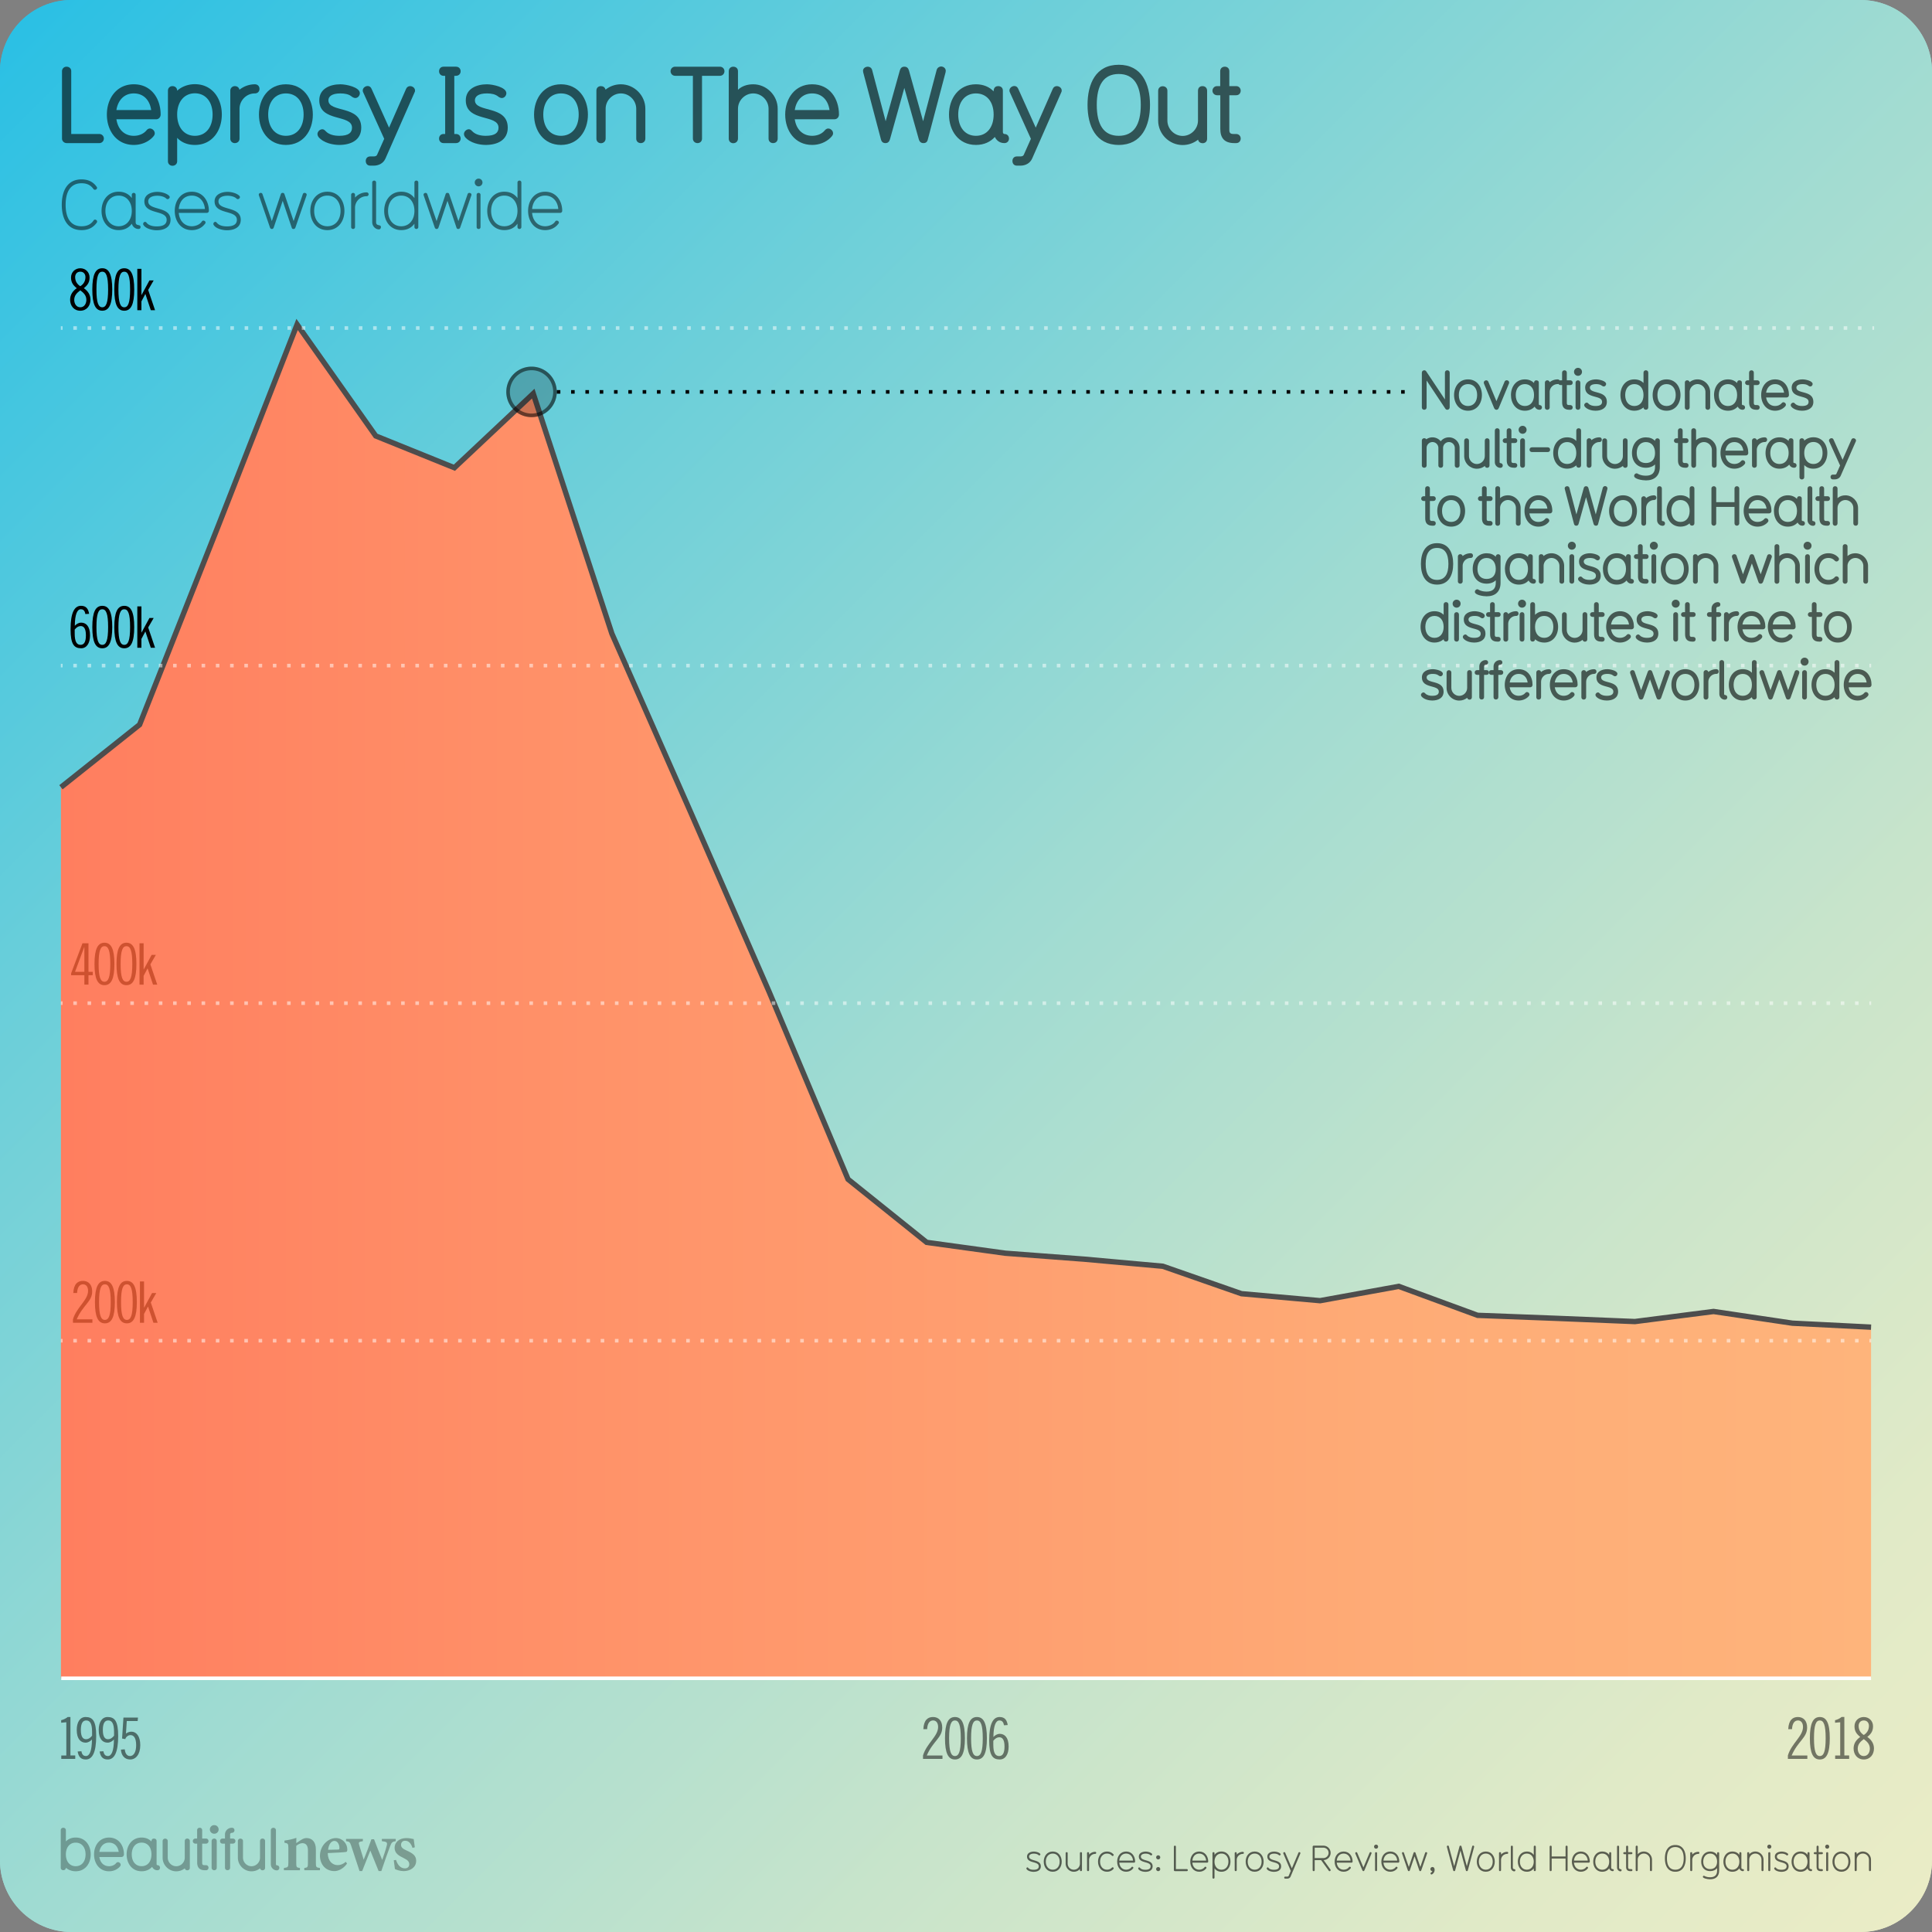 <svg xmlns="http://www.w3.org/2000/svg" xmlns:xlink="http://www.w3.org/1999/xlink" viewBox="0 0 1080 1080"><rect x="0" y="0" width="1080" height="1080" fill="#808080" stroke="none"/><style><![CDATA[.N{opacity:.5}.O{fill:none}.P{stroke-miterlimit:10}.Q{stroke-width:2}.R{stroke:#fff}.S{stroke-dasharray:1.992,5.976}]]></style><linearGradient id="A" gradientUnits="userSpaceOnUse" x1="11.716" y1="11.716" x2="1068.284" y2="1068.284"><stop offset="0" stop-color="#2bc0e4"/><stop offset=".247" stop-color="#68ceda"/><stop offset=".502" stop-color="#9fdbd2"/><stop offset=".722" stop-color="#c8e4cb"/><stop offset=".895" stop-color="#e1eac7"/><stop offset="1" stop-color="#eaecc6"/></linearGradient><use xlink:href="#D" fill="url(#A)"/><use xlink:href="#D" fill="url(#A)"/><linearGradient id="B" gradientUnits="userSpaceOnUse" x1="34.064" y1="559.771" x2="1045.936" y2="559.771"><stop offset="0" stop-color="#ff7e5f"/><stop offset=".292" stop-color="#ff9269"/><stop offset=".732" stop-color="#feab76"/><stop offset="1" stop-color="#feb47b"/></linearGradient><path d="M34.064 938.17h1011.872V741.89l-43.963-2.22-44.083-6.543-43.963 5.628-43.963-1.803L826 735.28l-44.083-16.194-43.963 8-43.963-3.9-43.963-15.345-44.083-3.97-43.963-3.315-43.963-6.058-43.963-35.282-44.083-104.732L386.01 453.88l-43.963-99.66-43.963-134.193L254 261.467l-43.963-17.776-43.963-62.32L122.1 293.7 78.027 405.095l-43.963 34.992V938.17z" fill="url(#B)"/><g class="N"><path d="M34.255 983.24v-1.92h2.816v-18.56l-2.88.256V961.6c1.312-.32 2.592-.896 3.647-1.79h1.536v21.502h2.688v1.92h-7.808z"/><use xlink:href="#E"/><use xlink:href="#E" x="12.287"/><path d="M69.71 977.865c.192 1.664.896 3.776 2.944 3.776 1.983 0 3.456-2.048 3.456-6.048 0-4.32-1.473-5.663-3.168-5.663-1.312 0-2.528.99-2.912 2.24l-1.792-.32.77-11.71h8.127l-.192 1.92h-6.08l-.448 7.04c.8-.672 1.888-1.088 3.072-1.088 2.688 0 4.928 2.495 4.928 7.52 0 5.28-2.56 8.032-5.632 8.032-3.328 0-4.992-2.496-5.184-5.504l2.11-.192z"/><use xlink:href="#F"/><use xlink:href="#G"/><path d="M1025.87 983.24v-1.92h2.816v-18.56l-2.88.256V961.6c1.312-.32 2.592-.896 3.647-1.8H1031v21.502h2.688v1.92h-7.808zm16 .322c-3.584 0-5.695-2.816-5.695-6.144 0-2.848 1.504-4.896 3.7-6.464-2.047-1.632-3.2-3.23-3.2-5.95 0-3.04 2.304-5.184 5.184-5.184s5.184 2.144 5.184 5.184c0 2.72-1.152 4.32-3.2 5.95 2.208 1.568 3.712 3.616 3.712 6.464 0 3.327-2.1 6.144-5.695 6.144zm0-11.392c-1.855 1.376-3.392 2.848-3.392 5.344 0 1.888 1.023 4.128 3.392 4.128s3.392-2.24 3.392-4.128c0-2.496-1.536-3.968-3.392-5.344zm0-10.43c-1.984 0-2.88 1.535-2.88 3.007 0 2.336 1.152 4.064 2.88 5.12 1.728-1.056 2.88-2.784 2.88-5.12 0-1.472-.896-3.007-2.88-3.007z"/><use xlink:href="#F" x="-483.473"/><use xlink:href="#G" x="-483.472"/><use xlink:href="#G" x="-471.184"/><path d="M561.21 964.427c-.32-2.304-1.6-2.687-2.495-2.687-2.048 0-3.328 2.815-3.393 9.247.93-.992 2.177-1.76 3.552-1.76 2.592 0 4.96 1.855 4.96 7.104 0 4.48-1.92 7.23-4.96 7.23-4 0-5.92-2.304-5.92-10.624 0-9.28 2.176-13.118 5.823-13.118 2.976 0 4.096 1.79 4.544 4.48l-2.112.128zm-5.95 10.88c0 4.672 1.216 6.336 3.264 6.336 1.792 0 3.008-1.344 3.008-5.344 0-4.128-1.408-5.15-2.88-5.15s-2.624.96-3.392 1.983v2.176z"/></g><path d="M1045.936 741.89l-43.963-2.22-44.083-6.543-43.963 5.628-43.963-1.803L826 735.28l-44.084-16.194-43.963 8-43.963-3.9-43.963-15.345-44.083-3.97-43.963-3.315-43.963-6.058-43.963-35.282-44.083-104.732L386.01 453.88l-43.963-99.66-43.963-134.193L254 261.467l-43.963-17.776-43.963-62.32L122.1 293.7 78.027 405.095l-43.963 34.992" stroke="#4d4d4d" stroke-width="3" class="O P"/><g class="N O P Q R"><path d="M34 372.07h1"/><path d="M40.976 372.07h1001.036" class="S"/><path d="M1045 372.07h1"/></g><g class="N O P Q R"><path d="M34 183.37h1"/><path d="M40.986 183.37H1043.66" stroke-dasharray="1.995,5.986"/><path d="M1046.654 183.37h1"/></g><path d="M47.704 343.256c-.32-2.304-1.6-2.688-2.496-2.688-2.048 0-3.328 2.816-3.392 9.248.928-.992 2.176-1.76 3.552-1.76 2.592 0 4.96 1.856 4.96 7.104 0 4.48-1.92 7.23-4.96 7.23-4 0-5.92-2.304-5.92-10.623 0-9.28 2.176-13.12 5.823-13.12 2.976 0 4.096 1.792 4.544 4.48l-2.112.128zm-5.952 10.88c0 4.672 1.216 6.335 3.264 6.335 1.792 0 3.008-1.344 3.008-5.343 0-4.128-1.408-5.152-2.88-5.152s-2.624.96-3.392 1.984v2.176z"/><use xlink:href="#H"/><path d="M69.463 362.4c-3.776 0-5.567-3.52-5.567-11.87s1.792-11.87 5.567-11.87 5.567 3.52 5.567 11.87-1.792 11.87-5.567 11.87zm0-21.822c-2.112 0-3.264 2.368-3.264 9.95s1.152 9.95 3.264 9.95 3.264-2.368 3.264-9.95-1.152-9.95-3.264-9.95zm7.297-1.6h2.304v14.6h.064l4.416-8.127h2.368l-3.072 5.312 3.84 11.327H84.3l-3.007-9.023h-.064l-2.176 4.096v4.928H76.76v-23.103zM44.888 173.7c-3.584 0-5.696-2.815-5.696-6.144 0-2.848 1.504-4.896 3.712-6.463-2.048-1.632-3.2-3.232-3.2-5.952 0-3.04 2.304-5.184 5.184-5.184s5.184 2.144 5.184 5.184c0 2.72-1.152 4.32-3.2 5.952 2.208 1.568 3.7 3.616 3.7 6.463 0 3.328-2.112 6.144-5.695 6.144zm0-11.4c-1.856 1.376-3.392 2.848-3.392 5.344 0 1.888 1.024 4.127 3.392 4.127s3.392-2.24 3.392-4.127c0-2.496-1.536-3.968-3.392-5.344zm0-10.43c-1.984 0-2.88 1.536-2.88 3.008 0 2.336 1.152 4.063 2.88 5.12 1.728-1.056 2.88-2.784 2.88-5.12 0-1.472-.896-3.008-2.88-3.008z"/><use xlink:href="#H" x="-0.001" y="-188.71"/><path d="M69.463 173.7c-3.776 0-5.567-3.52-5.567-11.87s1.792-11.87 5.567-11.87 5.567 3.52 5.567 11.87-1.8 11.87-5.567 11.87zm0-21.822c-2.112 0-3.264 2.368-3.264 9.95s1.152 9.95 3.264 9.95 3.264-2.368 3.264-9.95-1.152-9.95-3.264-9.95zm7.297-1.598h2.304v14.6h.064l4.416-8.127H85.9l-3.072 5.312 3.84 11.327H84.3l-3.007-9.023h-.064l-2.176 4.096v4.928H76.76V150.27z"/><path d="M49.463 527.303v15.936h2.4v1.92h-2.4v5.248H47.16v-5.248h-7.4v-1.088l6.335-16.767h3.36zm-7.52 15.936h5.215v-13.823h-.064l-5.15 13.823zm16.447 7.487c-3.776 0-5.567-3.52-5.567-11.87s1.8-11.87 5.567-11.87 5.567 3.52 5.567 11.87-1.8 11.87-5.567 11.87zm0-21.823c-2.112 0-3.264 2.368-3.264 9.952s1.152 9.95 3.264 9.95 3.264-2.368 3.264-9.95-1.152-9.952-3.264-9.952zm12.3 21.823c-3.776 0-5.568-3.52-5.568-11.87s1.792-11.87 5.568-11.87 5.567 3.52 5.567 11.87-1.8 11.87-5.567 11.87zm0-21.823c-2.112 0-3.264 2.368-3.264 9.952s1.152 9.95 3.264 9.95 3.264-2.368 3.264-9.95-1.152-9.952-3.264-9.952zm7.295-1.6h2.304v14.6h.064l4.416-8.127h2.368l-3.072 5.312 3.84 11.327h-2.368l-3.008-9.023h-.064l-2.176 4.096v4.928h-2.304v-23.103z" fill="#9f2400" class="N"/><path d="M40.78 739.44v-1.92c2.048-6.848 8.448-10.687 8.448-15.935 0-2.432-1.216-3.647-2.784-3.647-1.824 0-3.168 1.407-3.36 4.863h-2.112c.256-5.248 2.624-6.783 5.407-6.783 3.04 0 5.152 2.048 5.152 5.887 0 5.76-5.184 7.552-8.64 15.615h8.767v1.92H40.78zm17.855.32c-3.776 0-5.567-3.52-5.567-11.87s1.8-11.87 5.567-11.87 5.567 3.52 5.567 11.87-1.8 11.87-5.567 11.87zm0-21.822c-2.112 0-3.264 2.367-3.264 9.95s1.152 9.95 3.264 9.95 3.264-2.368 3.264-9.95-1.152-9.95-3.264-9.95zm12.288 21.822c-3.776 0-5.568-3.52-5.568-11.87s1.792-11.87 5.568-11.87 5.567 3.52 5.567 11.87-1.8 11.87-5.567 11.87zm0-21.822c-2.112 0-3.264 2.367-3.264 9.95s1.152 9.95 3.264 9.95 3.264-2.368 3.264-9.95-1.152-9.95-3.264-9.95zm7.297-1.6h2.304v14.6h.064l4.416-8.127h2.368l-3.072 5.312 3.84 11.327h-2.37l-3.008-9.023h-.064l-2.176 4.096v4.928H78.22v-23.103z" fill="#9f2400" class="N"/><g class="N O P Q R"><path d="M34 560.77h1"/><path d="M40.976 560.77h1001.036" class="S"/><path d="M1045 560.77h1"/></g><g class="N O P Q R"><path d="M34 749.47h1"/><path d="M40.976 749.47h1001.036" class="S"/><path d="M1045 749.47h1"/></g><g opacity=".3"><path d="M42.328 1046.045c-3.568 0-5.47-1.97-5.503-2.002 0 .935-.7 1.4-1.468 1.4-.7 0-1.4-.467-1.4-1.4v-20.88a1.35 1.35 0 0 1 1.401-1.434c.767 0 1.468.467 1.468 1.4v6.238c1.334-1.368 3.168-2.17 5.503-2.17 5.37 0 8.373 4.403 8.373 9.406 0 5.037-3.002 9.44-8.373 9.44zm0-16c-3.335 0-5.503 2.602-5.503 6.57 0 4.003 2.168 6.604 5.503 6.604s5.504-2.602 5.504-6.604c0-3.97-2.168-6.57-5.504-6.57zm25.555 8.037h-12.34c.467 3.136 2.468 5.137 5.403 5.137 1.5 0 3.002-.533 3.97-1.734.3-.333.634-.533 1.034-.533.734 0 1.5.667 1.5 1.468 0 .4-.1.7-.8 1.4-1.5 1.468-3.57 2.235-5.704 2.235-5.37 0-8.372-4.437-8.372-9.44 0-4.97 3.002-9.406 8.372-9.406 5.437 0 8.34 4.437 8.34 9.406 0 .734-.534 1.468-1.4 1.468zm-6.937-8.038c-3.136 0-4.97 2.3-5.403 5.17H66.35c-.467-3.202-2.468-5.17-5.403-5.17zM88 1045.478c-1.834 0-2.668-1.3-2.97-1.9-1.334 1.468-3.27 2.47-5.87 2.47-5.437 0-8.372-4.47-8.372-9.44s3.002-9.406 8.372-9.406c2.335 0 4.203.834 5.504 2.202v-.134c0-.367.133-1.5 1.4-1.5.7 0 1.468.367 1.468 1.4v12.875c0 .434.3.6.467.6.935 0 1.435.667 1.435 1.434a1.37 1.37 0 0 1-1.435 1.401zm-8.84-15.443c-3.336 0-5.504 2.602-5.504 6.57 0 4.003 2.168 6.604 5.504 6.604 3.37 0 5.504-2.602 5.504-6.604 0-3.97-2.135-6.57-5.504-6.57z"/><use xlink:href="#I"/><path d="M115.158 1045.478h-.567c-3.17 0-4.37-1.668-4.37-4.403V1030.6h-1c-.8 0-1.435-.634-1.435-1.4 0-.8.634-1.435 1.4-1.435h1v-4.637c0-.934.7-1.4 1.435-1.4s1.4.467 1.4 1.4v4.637h2.135c.934 0 1.4.768 1.4 1.4 0 .8-.533 1.434-1.4 1.434h-2.135v10.774c0 .934.333 1.268 1.268 1.268h.833c.868 0 1.435.634 1.435 1.4 0 .8-.533 1.435-1.4 1.435zm4.604-20.415a2.402 2.402 0 1 1 0-4.803 2.402 2.402 0 1 1 0 4.803zm0 20.414c-.733 0-1.467-.5-1.467-1.4V1029.2c0-.935.733-1.435 1.467-1.435a1.37 1.37 0 0 1 1.401 1.435v14.876c0 .935-.7 1.4-1.4 1.4zm10.376-14.877h-1.5v13.442c0 .935-.7 1.4-1.468 1.4-.7 0-1.4-.467-1.4-1.4V1030.6h-1.37c-.9 0-1.4-.667-1.4-1.4 0-.768.5-1.435 1.4-1.435h1.367v-2.27c0-2.135 1.77-3.77 3.836-3.77.968 0 1.468.667 1.468 1.434 0 .7-.5 1.4-1.468 1.4-.566 0-.967.434-.967.9v2.302h1.5c.967 0 1.468.667 1.468 1.435 0 .733-.5 1.4-1.468 1.4z"/><use xlink:href="#I" x="42.068"/><path d="M154.725 1045.544c-1.802 0-3.336-1.534-3.336-3.402v-18.98c0-.967.7-1.434 1.435-1.434s1.435.467 1.435 1.4v19.013c0 .4.3.567.467.567.934 0 1.435.667 1.435 1.435 0 .733-.5 1.4-1.435 1.4zm15.37-.066v-1.264c1.886-.237 2.046-.437 2.046-3.157v-6.7c0-2.8-1.248-4.017-3.064-4.017-1.237 0-2.345.6-3.47 1.493v9.476c0 2.527.187 2.658 2.06 2.896v1.264h-8.968v-1.264c2.254-.33 2.5-.4 2.5-3v-8.2c0-2.446-.303-2.565-2.185-2.922v-1.184c2.173-.292 4.63-.807 6.653-1.533l-.052 2.95 2.6-1.745c1.16-.713 2-1.086 3.16-1.086 3.194 0 5.2 2.338 5.2 6.3v7.5c0 2.54.237 2.657 2.277 2.92v1.264h-8.74zm23.9-3.703c-2.458 3.427-5.488 4.178-7.014 4.178-5.142 0-8.124-3.936-8.124-8.594 0-2.745 1.183-5.396 2.832-7.062 1.74-1.8 3.945-2.814 6.082-2.814 3.73 0 6.396 3.126 6.37 6.347-.014.715-.08 1.277-.612 1.4-.767.184-6.17.5-10.318.647.062 4.587 2.717 6.74 5.556 6.74 1.572 0 3.104-.597 4.543-1.866l.686 1.014zm-7.07-12.7c-1.667 0-3.167 1.807-3.516 4.963l5.486-.118c.6-.026.848-.146.848-.792.04-2.022-1.037-4.053-2.818-4.053zm34.284.145c-1.943.343-2.248.624-3.105 2.765-1.33 3.462-3.102 8.53-4.934 13.94h-1.512l-4.65-11.46-4.55 11.46h-1.472l-4.685-14.192c-.687-1.985-.94-2.274-2.855-2.512v-1.25h9.397v1.25c-2.325.345-2.535.672-2.058 2.133l2.52 8.214c1.507-3.68 2.988-7.62 4.327-11.424h1.456c1.4 3.76 2.986 7.702 4.573 11.568.742-2.107 2.062-5.964 2.557-8.108.412-1.674-.008-2.078-2.753-2.383v-1.25h7.742v1.25zm9.4 3.746c-.92-2.606-2.155-3.984-4.2-3.984-1.206 0-2.225.86-2.225 2.266 0 1.497 1.046 2.264 3.16 3.216 3.278 1.496 5.3 2.787 5.3 5.736 0 3.85-3.6 5.764-6.945 5.764-2.06 0-4.088-.737-4.92-1.16l-.662-4.892 1.252-.224c.8 2.5 2.33 4.75 4.976 4.75 1.505 0 2.438-.952 2.438-2.28 0-1.423-.76-2.333-3.092-3.467-2.67-1.295-5.107-2.64-5.107-5.775 0-3.046 2.533-5.42 6.565-5.42 1.818 0 3.242.396 4.112.567l.62 4.577-1.25.328z"/></g><g opacity=".6"><use xlink:href="#J"/><use xlink:href="#K"/><path d="M604.265 1045.98c-.28 0-.58-.2-.58-.56v-.64c-.84.98-2.06 1.54-3.42 1.54-2.48 0-4.56-2.08-4.56-4.56v-5.842c0-.36.3-.56.58-.56.26 0 .56.2.56.56v5.842c0 1.9 1.52 3.42 3.42 3.42s3.42-1.52 3.42-3.42v-5.842c0-.36.3-.56.58-.56.26 0 .56.2.56.56v9.502a.56.56 0 0 1-.561.561z"/><use xlink:href="#L"/><path d="M622.404 1044.797c-.88.98-2.1 1.52-3.58 1.52-3.22 0-5.02-2.64-5.02-5.662 0-3 1.8-5.64 5.02-5.64 1.48 0 2.7.54 3.58 1.52.12.12.16.262.16.38 0 .3-.28.6-.58.6-.14 0-.28-.06-.42-.2-.66-.74-1.58-1.16-2.74-1.16-2.36 0-3.88 1.9-3.88 4.5s1.52 4.52 3.88 4.52c1.16 0 2.08-.44 2.74-1.16.14-.14.28-.2.42-.2.3 0 .58.26.58.58 0 .14-.04.26-.16.398z"/><use xlink:href="#M"/><use xlink:href="#J" x="62.499"/><path d="M647.462 1039.416c-.64 0-1.16-.5-1.16-1.14s.52-1.14 1.16-1.14c.62 0 1.12.5 1.12 1.14s-.5 1.14-1.12 1.14zm0 6.563c-.64 0-1.16-.5-1.16-1.14s.52-1.14 1.16-1.14c.62 0 1.12.5 1.12 1.14s-.5 1.14-1.12 1.14zm15.98.001h-6.66a.61.61 0 0 1-.58-.561v-13.123c0-.36.28-.56.58-.56.26 0 .56.18.56.56v12.543h6.1c.36 0 .56.3.56.58 0 .26-.2.56-.56.56z"/><use xlink:href="#M" x="40.859"/><path d="M682.803 1046.318c-1.74 0-3.04-.72-3.88-1.9v5.182c0 .36-.3.58-.56.58a.58.58 0 0 1-.58-.58v-13.684c0-.36.3-.56.58-.56.26 0 .56.2.56.56v.98c.84-1.16 2.14-1.88 3.88-1.88 3.22 0 5.02 2.64 5.02 5.64 0 3.02-1.8 5.662-5.02 5.662zm0-10.162c-2.38 0-3.88 1.9-3.88 4.5s1.5 4.52 3.88 4.52 3.88-1.92 3.88-4.52-1.5-4.5-3.88-4.5z"/><use xlink:href="#L" x="82.539"/><use xlink:href="#K" x="112.877"/><use xlink:href="#J" x="134.336"/><path d="M726.882 1036.156l-5.42 12.822c-.4.94-1.22 1.2-2.14 1.2h-.88c-.36 0-.56-.3-.56-.58 0-.262.2-.56.56-.56h.88c.44 0 .9-.02 1.08-.48l1.14-2.72-4.142-9.682c-.04-.1-.04-.18-.04-.26 0-.32.28-.54.58-.54.18 0 .4.08.5.34l3.722 8.682 3.68-8.682a.52.52 0 0 1 .52-.34c.3 0 .56.22.56.54 0 .08 0 .16-.04.26zm16.34 9.842c-.16 0-.32-.08-.42-.24l-4.302-5.94h-3.58v5.602c0 .36-.3.56-.56.56-.28 0-.58-.2-.58-.56v-13.123c0-.3.28-.56.58-.56h5.4c2.26 0 4.06 1.8 4.06 4.02 0 2.2-1.72 3.94-3.9 4.06l3.78 5.242c.1.12.14.24.14.36 0 .3-.3.58-.62.58zm-3.44-13.143h-4.86v5.82h4.84a2.91 2.91 0 0 0 2.921-2.92c0-1.82-1.54-2.9-2.9-2.9z"/><use xlink:href="#M" x="121.577"/><path d="M766.662 1036.137l-3.94 9.38c-.12.26-.3.46-.56.46s-.46-.2-.58-.46l-3.94-9.36c-.04-.1-.04-.18-.04-.26 0-.32.28-.54.58-.54.18 0 .4.08.5.34l3.48 8.223 3.46-8.223c.12-.26.32-.36.52-.36.3 0 .58.22.58.54 0 .06 0 .16-.06.262z"/><use xlink:href="#N"/><use xlink:href="#M" x="147.678"/><path d="M797.763 1036.096l-3.26 9.402c-.14.38-.32.48-.58.48-.34 0-.44-.12-.56-.48l-2.62-7.803-2.62 7.803c-.14.38-.32.48-.58.48s-.46-.16-.56-.48l-3.24-9.402a.85.85 0 0 1-.04-.22c0-.318.32-.52.58-.52.2 0 .44.1.52.38l2.74 7.922 2.62-7.822c.12-.38.24-.48.58-.48.24 0 .44.08.56.48l2.66 7.822 2.7-7.922c.1-.28.3-.38.52-.38.3 0 .62.2.62.54 0 .08-.02.14-.04.2zm2.757 11.662c-.08.06-.2.08-.3.08-.32 0-.54-.28-.54-.58 0-.56.86-.64 1-1.28-.6-.04-1.08-.54-1.08-1.14a1.16 1.16 0 0 1 1.16-1.16c.98 0 1.2 1 1.2 1.62 0 .98-.52 1.92-1.44 2.46zm23.522-15.303l-3.52 13.104c-.08.28-.3.42-.56.42-.24 0-.48-.14-.54-.42l-3-11.084-2.98 11.084c-.06.28-.3.42-.54.42-.26 0-.48-.14-.56-.42l-3.52-13.104c-.02-.06-.02-.12-.02-.18a.58.58 0 0 1 .58-.58c.26 0 .46.14.52.44l3 11.082 2.98-11.082a.53.53 0 0 1 .54-.4c.26 0 .48.12.56.4l2.98 11.082 3-11.082c.08-.3.28-.44.52-.44a.58.58 0 0 1 .58.58c0 .06 0 .12-.02.18z"/><use xlink:href="#K" x="242.075"/><use xlink:href="#L" x="230.296"/><use xlink:href="#O"/><path d="M857.96 1045.98c-.28 0-.58-.2-.58-.56v-1c-.84 1.18-2.14 1.9-3.88 1.9-3.22 0-5.02-2.64-5.02-5.662 0-3 1.8-5.64 5.02-5.64 1.74 0 3.04.72 3.88 1.88v-4.602c0-.36.3-.56.58-.56.26 0 .56.2.56.56v13.123c0 .36-.3.56-.56.56zm-4.46-9.822c-2.36 0-3.88 1.9-3.88 4.5s1.52 4.52 3.88 4.52c2.38 0 3.88-1.92 3.88-4.52s-1.5-4.5-3.88-4.5zm22.22 9.822c-.26 0-.56-.18-.56-.56v-6.502h-7.76v6.502c0 .36-.26.56-.56.56-.28 0-.58-.18-.58-.56v-13.123c0-.38.3-.56.58-.56.3 0 .56.2.56.56v5.48h7.762v-5.48c0-.36.26-.56.56-.56.28 0 .58.18.58.56v13.123c0 .36-.28.56-.58.56z"/><use xlink:href="#M" x="254.175"/><use xlink:href="#P"/><use xlink:href="#O" x="59.377"/><use xlink:href="#Q"/><path d="M922.918 1045.98c-.28 0-.58-.2-.58-.56v-5.842c0-1.9-1.52-3.42-3.42-3.42a3.42 3.42 0 0 0-3.421 3.42v5.842c0 .36-.3.56-.56.56-.28 0-.58-.2-.58-.56v-13.123c0-.36.3-.56.58-.56.26 0 .56.2.56.56v4.262c.84-.98 2.06-1.54 3.42-1.54a4.6 4.6 0 0 1 4.561 4.561v5.842c0 .36-.3.56-.56.56zm13.6.338c-4.3 0-5.82-3.56-5.82-7.46 0-3.922 1.52-7.482 5.82-7.482 4.28 0 5.82 3.56 5.82 7.482 0 3.9-1.54 7.46-5.82 7.46zm0-13.803c-3.32 0-4.682 2.6-4.682 6.342 0 3.72 1.36 6.32 4.682 6.32 3.3 0 4.68-2.6 4.68-6.32 0-3.742-1.38-6.342-4.68-6.342z"/><use xlink:href="#L" x="337.174"/><path d="M955.998 1050.54c-1.7 0-4.102-.64-4.102-1.36 0-.32.26-.64.58-.64.22 0 .68.34 1.06.48.52.18 1.34.38 2.46.38 2.56 0 3.88-1.26 3.88-3.72v-1.4c-.88 1.06-2.14 1.7-3.88 1.7-3.16 0-5.02-2.24-5.02-5.322 0-3 1.8-5.64 5.02-5.64 1.74 0 3.04.72 3.88 1.88v-.96c0-.36.3-.56.58-.56.26 0 .56.2.56.56v9.742c0 3.182-1.9 4.86-5.02 4.86zm0-14.383c-2.36 0-3.88 1.9-3.88 4.5 0 2.582 1.42 4.182 3.88 4.182s3.88-1.6 3.88-4.182c0-2.6-1.5-4.5-3.88-4.5z"/><use xlink:href="#P" x="72.76"/><use xlink:href="#R"/><use xlink:href="#N" x="219.816"/><use xlink:href="#J" x="418.033"/><use xlink:href="#P" x="110.86"/><use xlink:href="#Q" x="106.479"/><use xlink:href="#N" x="252.176"/><use xlink:href="#K" x="440.892"/><use xlink:href="#R" x="60.079"/></g><g opacity=".6"><path d="M55.54 80H37.3c-1.44 0-2.64-1.14-2.64-2.52V39.862c0-1.74 1.38-2.58 2.52-2.58 1.32 0 2.64.84 2.64 2.52v35.1h15.72c1.38 0 2.52 1.14 2.52 2.52 0 1.44-1.14 2.58-2.52 2.58zm31.74-13.32h-22.2c.84 5.64 4.44 9.24 9.72 9.24 2.7 0 5.4-.96 7.14-3.12.54-.6 1.14-.96 1.86-.96 1.32 0 2.7 1.2 2.7 2.64 0 .72-.18 1.26-1.44 2.52-2.7 2.64-6.42 4.02-10.26 4.02-9.66 0-15.06-7.98-15.06-16.98 0-8.94 5.4-16.92 15.06-16.92 9.78 0 15 7.98 15 16.92 0 1.32-.96 2.64-2.52 2.64zM74.8 52.222c-5.64 0-8.94 4.14-9.72 9.3h19.44c-.84-5.76-4.44-9.3-9.72-9.3zm34.138 28.798c-4.2 0-7.5-1.44-9.9-3.96v13.02c0 1.68-1.26 2.58-2.64 2.58-1.26 0-2.52-.9-2.52-2.58V50.722c0-1.68 1.26-2.58 2.52-2.58 1.38 0 2.64.9 2.64 2.58 0 0 3.54-3.66 9.9-3.66 9.66 0 15.06 7.92 15.06 16.92 0 9.12-5.4 17.04-15.06 17.04zm0-28.86c-5.94 0-9.9 4.74-9.9 11.82 0 7.2 3.9 11.94 9.9 11.94s9.9-4.68 9.9-11.88c0-7.14-3.9-11.88-9.9-11.88zm33.48.062c-4.62 0-8.52 3.9-8.52 8.58v16.62c0 1.68-1.26 2.58-2.64 2.58-1.26 0-2.52-.9-2.52-2.52v-26.76c0-1.68 1.38-2.58 2.52-2.58 1.2 0 2.34.66 2.58 2.04a13.88 13.88 0 0 1 8.58-3.06c1.74 0 2.64 1.2 2.64 2.58 0 1.32-.9 2.52-2.64 2.52z"/><use xlink:href="#S"/><use xlink:href="#T"/><use xlink:href="#U"/><path d="M254.856 80h-6.9c-1.62 0-2.52-1.26-2.52-2.52 0-1.38.9-2.58 2.52-2.58h.9v-32.52h-.9c-1.62 0-2.52-1.26-2.52-2.52 0-1.38.9-2.58 2.52-2.58h6.9c1.74 0 2.64 1.2 2.64 2.58 0 1.26-.9 2.52-2.64 2.52h-.9V74.9h.9c1.74 0 2.64 1.2 2.64 2.58 0 1.26-.9 2.52-2.64 2.52z"/><use xlink:href="#T" x="81.898"/><use xlink:href="#S" x="153.777"/><path d="M358.174 80c-1.32 0-2.52-.9-2.52-2.52V60.8c0-4.68-3.9-8.58-8.58-8.58-4.62 0-8.52 3.9-8.52 8.58v16.62c0 1.68-1.26 2.64-2.64 2.64-1.26 0-2.52-.9-2.52-2.58V50.66c0-1.74 1.26-2.52 2.52-2.52 1.2 0 2.28.66 2.58 1.98 2.34-1.86 5.28-3 8.58-3 7.44 0 13.68 6.18 13.68 13.68v16.62c0 1.68-1.2 2.58-2.58 2.58zm44.22-37.618h-9.96v35.1c0 1.62-1.2 2.52-2.52 2.52-1.26 0-2.58-.9-2.58-2.52v-35.1h-9.84c-1.74 0-2.64-1.32-2.64-2.58 0-1.2.9-2.52 2.58-2.52h24.96c1.68 0 2.58 1.32 2.58 2.52 0 1.26-.9 2.58-2.58 2.58zM432.152 80c-1.32 0-2.52-.9-2.52-2.52V60.8c0-4.68-3.9-8.58-8.58-8.58-4.62 0-8.52 3.9-8.52 8.58v16.62c0 1.68-1.26 2.64-2.64 2.64-1.26 0-2.52-.9-2.52-2.58V39.862c0-1.74 1.26-2.58 2.52-2.58 1.38 0 2.64.84 2.64 2.52v10.38c2.22-2.1 5.22-3.06 8.52-3.06 7.44 0 13.68 6.18 13.68 13.68v16.62c0 1.68-1.2 2.58-2.58 2.58zm34.32-13.32h-22.2c.84 5.64 4.44 9.24 9.72 9.24 2.7 0 5.4-.96 7.14-3.12.54-.6 1.14-.96 1.86-.96 1.32 0 2.7 1.2 2.7 2.64 0 .72-.18 1.26-1.44 2.52-2.7 2.64-6.42 4.02-10.26 4.02-9.66 0-15.06-7.98-15.06-16.98 0-8.94 5.4-16.92 15.06-16.92 9.78 0 15 7.98 15 16.92 0 1.32-.96 2.64-2.52 2.64zm-12.48-14.46c-5.64 0-8.94 4.14-9.72 9.3h19.44c-.84-5.76-4.44-9.3-9.72-9.3zm74.578-11.758l-9.9 37.438c-.3 1.44-1.08 2.1-2.46 2.1-1.26 0-2.16-.66-2.58-2.1l-8.1-28.74-8.04 28.74c-.42 1.44-1.26 2.1-2.52 2.1-1.32 0-2.16-.66-2.52-2.1l-9.9-37.438c-.06-.24-.12-.54-.12-.84 0-1.5 1.38-2.34 2.7-2.34 1.02 0 2.04.6 2.4 1.86l7.56 28.62 7.92-28.38c.42-1.44 1.26-2.1 2.52-2.1 1.32 0 2.16.66 2.58 2.1l7.92 28.38 7.56-28.62c.36-1.32 1.56-1.98 2.46-1.98 1.32 0 2.64.96 2.64 2.46 0 .3-.06.6-.12.84zM561.45 80c-3.3 0-4.8-2.34-5.34-3.42-2.4 2.64-5.88 4.44-10.56 4.44-9.78 0-15.06-8.04-15.06-16.98s5.4-16.92 15.06-16.92c4.2 0 7.56 1.5 9.9 3.96v-.24c0-.66.24-2.7 2.52-2.7 1.26 0 2.64.66 2.64 2.52v23.16c0 .78.54 1.08.84 1.08 1.68 0 2.58 1.2 2.58 2.58 0 1.26-.9 2.52-2.58 2.52zm-15.9-27.78c-6 0-9.9 4.68-9.9 11.82 0 7.2 3.9 11.88 9.9 11.88 6.06 0 9.9-4.68 9.9-11.88 0-7.14-3.84-11.82-9.9-11.82z"/><use xlink:href="#U" x="361.503"/><path d="M625.4 81.02c-12.9 0-17.46-10.68-17.46-22.38 0-11.76 4.56-22.44 17.46-22.44 12.84 0 17.46 10.68 17.46 22.44 0 11.7-4.62 22.38-17.46 22.38zm0-39.66c-8.52 0-12.3 6.3-12.3 17.28s3.78 17.28 12.3 17.28c8.46 0 12.3-6.3 12.3-17.28s-3.84-17.28-12.3-17.28zm46.86 38.7c-1.14 0-2.28-.66-2.52-1.98-2.4 1.86-5.34 3-8.64 3-7.44 0-13.68-6.18-13.68-13.68V50.78c0-1.68 1.26-2.58 2.52-2.58 1.38 0 2.64.9 2.64 2.52V67.4c0 4.68 3.9 8.58 8.52 8.58 4.68 0 8.58-3.9 8.58-8.58V50.78c0-1.86 1.2-2.64 2.52-2.64 1.38 0 2.58.9 2.58 2.58v26.82c0 1.68-1.2 2.52-2.52 2.52zm18.78-.06h-1.02c-5.7 0-7.86-3-7.86-7.92V53.24h-1.8c-1.44 0-2.58-1.14-2.58-2.52 0-1.44 1.14-2.58 2.52-2.58h1.8V39.8c0-1.68 1.26-2.52 2.58-2.52s2.52.84 2.52 2.52v8.34h3.84c1.68 0 2.52 1.38 2.52 2.52 0 1.44-.96 2.58-2.52 2.58h-3.84v19.38c0 1.68.6 2.28 2.28 2.28h1.5c1.56 0 2.58 1.14 2.58 2.52 0 1.44-.96 2.58-2.52 2.58z"/></g><path d="M54.06 124.505c-1.862 2.583-4.52 4.14-8.473 4.14-8.17 0-11.057-6.763-11.057-14.172 0-7.446 2.888-14.2 11.057-14.2 3.837 0 6.648 1.52 8.435 4.142.2.2.228.38.228.608 0 .607-.57 1.063-1.178 1.063-.304 0-.607-.114-.836-.418-1.367-1.976-3.42-3.23-6.648-3.23-6.308 0-8.9 4.94-8.9 12.044 0 7.067 2.583 12.007 8.9 12.007 3.23 0 5.32-1.216 6.725-3.23.2-.38.532-.494.836-.494.57 0 1.14.494 1.14 1.102 0 .2-.075.418-.228.646zM77.468 128h-.038c-1.254 0-3.04-.684-3.762-2.964-1.596 2.242-4.065 3.6-7.37 3.6-6.193 0-9.536-5.1-9.536-10.752 0-5.737 3.42-10.715 9.536-10.715 3.306 0 5.775 1.368 7.37 3.572v-1.862c0-.607.494-1.063 1.102-1.063.532 0 1.064.38 1.064 1.063v15.31c0 2.432 2.735.912 2.735 2.736A1.04 1.04 0 0 1 77.468 128zm-11.17-18.655c-4.483 0-7.37 3.6-7.37 8.55s2.888 8.587 7.37 8.587c4.52 0 7.37-3.647 7.37-8.587s-2.85-8.55-7.37-8.55zm21.318 19.377c-2.28 0-6.117-.798-7.447-3-.15-.23-.15-.418-.15-.57 0-.607.53-1.14 1.102-1.14.228 0 .607.2.836.532 1.367 1.67 3.8 2.014 5.66 2.014 3.686 0 5.547-1.216 5.547-3.686 0-5.737-12.462-2.698-12.462-10.297 0-3.837 3.837-5.32 7.295-5.32 1.976 0 5.016.685 6.535 2.204.228.228.342.494.342.722 0 .57-.57 1.14-1.178 1.14-.23 0-.494-.076-.722-.304-1.18-1.14-3.306-1.596-4.978-1.596-3.344 0-5.13 1.292-5.13 3.153 0 5.32 12.462 2.508 12.462 10.297 0 4.33-3.8 5.85-7.713 5.85zm28.08-9.726H99.93c.342 4.332 3.153 7.485 7.295 7.485 2.052 0 4.483-.912 5.585-2.622.267-.418.57-.53.912-.53.57 0 1.178.455 1.178 1.025 0 .342 0 .418-.722 1.254-1.748 2.052-4.293 3.04-6.953 3.04-6.117 0-9.536-5.015-9.536-10.752 0-5.7 3.42-10.715 9.536-10.715s9.537 5.054 9.537 10.715c0 .57-.532 1.102-1.064 1.102zm-8.473-9.65c-4.56 0-6.953 3.495-7.295 7.485h14.628c-.342-4.332-3.153-7.485-7.333-7.485zm19.647 19.376c-2.28 0-6.117-.798-7.447-3-.15-.23-.15-.418-.15-.57 0-.607.53-1.14 1.102-1.14.228 0 .607.2.836.532 1.367 1.67 3.8 2.014 5.66 2.014 3.686 0 5.547-1.216 5.547-3.686 0-5.737-12.462-2.698-12.462-10.297 0-3.837 3.837-5.32 7.295-5.32 1.976 0 5.015.685 6.535 2.204.228.228.342.494.342.722 0 .57-.57 1.14-1.178 1.14-.23 0-.494-.076-.722-.304-1.178-1.14-3.306-1.596-4.978-1.596-3.344 0-5.13 1.292-5.13 3.153 0 5.32 12.462 2.508 12.462 10.297 0 4.33-3.8 5.85-7.713 5.85zm44.494-19.492l-6.193 17.857c-.266.722-.607.912-1.102.912-.646 0-.836-.228-1.064-.912l-4.977-14.817-4.978 14.817c-.266.722-.608.912-1.102.912s-.874-.304-1.064-.912l-6.154-17.857a1.61 1.61 0 0 1-.076-.418c0-.607.607-.987 1.102-.987.38 0 .836.2.988.722l5.205 15.046 4.977-14.855c.23-.723.456-.912 1.103-.912.456 0 .836.15 1.063.912l5.054 14.855 5.13-15.046c.2-.532.57-.722.987-.722.57 0 1.18.38 1.18 1.025a1.12 1.12 0 0 1-.076.38zm11.63 19.416c-6.117 0-9.536-5.015-9.536-10.752 0-5.7 3.42-10.715 9.536-10.715s9.537 5.016 9.537 10.715c0 5.737-3.42 10.752-9.537 10.752zm0-19.3c-4.483 0-7.37 3.6-7.37 8.55s2.888 8.587 7.37 8.587c4.52 0 7.37-3.647 7.37-8.587s-2.85-8.55-7.37-8.55zm21.963.34c-3.57 0-6.497 2.888-6.497 6.497v10.753c0 .684-.57 1.063-1.063 1.063-.532 0-1.103-.38-1.103-1.063V108.9c0-.684.57-1.063 1.103-1.063.494 0 1.063.38 1.063 1.063v1.558c1.7-1.86 3.95-2.925 6.497-2.925.684 0 1.102.57 1.102 1.063 0 .532-.418 1.102-1.102 1.102zm6.88 18.54c-2.052 0-3.762-1.9-3.762-4.027v-22.188c0-.684.57-1.063 1.103-1.063.494 0 1.063.38 1.063 1.063V124.2c0 2.432 2.697 1.026 2.697 2.736 0 .645-.455 1.3-1.102 1.3zM232.77 128c-.53 0-1.102-.38-1.102-1.063v-1.9c-1.596 2.242-4.065 3.6-7.37 3.6-6.117 0-9.536-5.015-9.536-10.752 0-5.7 3.42-10.715 9.536-10.715 3.306 0 5.775 1.368 7.37 3.572v-8.74c0-.684.57-1.063 1.102-1.063.494 0 1.064.38 1.064 1.063v24.925c0 .684-.57 1.063-1.064 1.063zm-8.473-18.655c-4.483 0-7.37 3.6-7.37 8.55s2.888 8.587 7.37 8.587c4.52 0 7.37-3.647 7.37-8.587s-2.85-8.55-7.37-8.55zm39.178-.115l-6.193 17.857c-.266.722-.607.912-1.102.912-.646 0-.836-.228-1.064-.912l-4.977-14.817-4.978 14.817c-.266.722-.608.912-1.102.912s-.874-.304-1.064-.912l-6.155-17.857a1.65 1.65 0 0 1-.075-.418c0-.607.607-.987 1.102-.987.38 0 .836.2.988.722l5.205 15.046 4.977-14.855c.23-.723.456-.912 1.103-.912.456 0 .836.15 1.063.912l5.054 14.855 5.13-15.046c.2-.532.57-.722.988-.722.57 0 1.178.38 1.178 1.025a1.12 1.12 0 0 1-.076.38zm4.07-5.052a2.166 2.166 0 1 1 0-4.332 2.166 2.166 0 0 1 0 4.332zm0 23.822c-.532 0-1.103-.342-1.103-1.063V108.9c0-.684.532-1.063 1.103-1.063.494 0 1.063.342 1.063 1.063v18.048c0 .684-.494 1.063-1.063 1.063zm22.836 0c-.532 0-1.102-.38-1.102-1.063v-1.9c-1.596 2.242-4.065 3.6-7.37 3.6-6.117 0-9.536-5.015-9.536-10.752 0-5.7 3.42-10.715 9.536-10.715 3.306 0 5.775 1.368 7.37 3.572v-8.74c0-.684.57-1.063 1.102-1.063.494 0 1.064.38 1.064 1.063v24.925c0 .684-.57 1.063-1.064 1.063zm-8.473-18.655c-4.483 0-7.37 3.6-7.37 8.55s2.888 8.587 7.37 8.587c4.52 0 7.37-3.647 7.37-8.587s-2.85-8.55-7.37-8.55zm31.31 9.65H297.45c.342 4.332 3.153 7.485 7.295 7.485 2.052 0 4.483-.912 5.585-2.622.267-.418.57-.53.912-.53.57 0 1.178.455 1.178 1.025 0 .342 0 .418-.722 1.254-1.748 2.052-4.293 3.04-6.953 3.04-6.117 0-9.536-5.015-9.536-10.752 0-5.7 3.42-10.715 9.536-10.715s9.537 5.054 9.537 10.715c0 .57-.532 1.102-1.064 1.102zm-8.473-9.65c-4.56 0-6.953 3.495-7.295 7.485h14.628c-.342-4.332-3.153-7.485-7.333-7.485z" class="N"/><path d="M34.244 938.17h1011.69" class="O P Q R"/><g opacity=".6"><path d="M809.022 229.068c-.403 0-.837-.217-1.116-.682l-10.418-15.658v15.007c0 .868-.65 1.333-1.364 1.333-.65 0-1.302-.465-1.302-1.302v-19.44c0-.868.682-1.333 1.364-1.333.434 0 .806.186 1.116.65L807.72 223.3v-14.976c0-.9.65-1.333 1.302-1.333.713 0 1.364.434 1.364 1.302v19.44c0 .837-.682 1.333-1.364 1.333z"/><use xlink:href="#V"/><path d="M843.493 214.434l-5.643 13.58c-.28.713-.744 1.054-1.333 1.054-.527 0-1.023-.34-1.333-1.054l-5.643-13.58c-.062-.217-.093-.372-.093-.558 0-.744.682-1.27 1.364-1.27.465 0 .93.248 1.178.806l4.527 10.853 4.527-10.853c.217-.59.775-.837 1.21-.837.713 0 1.364.496 1.364 1.27a1.54 1.54 0 0 1-.124.589z"/><use xlink:href="#W"/><use xlink:href="#X"/><use xlink:href="#Y"/><path d="M882.116 210.093c-1.24 0-2.232-.992-2.232-2.232s.992-2.232 2.232-2.232 2.232.992 2.232 2.232-.992 2.232-2.232 2.232zm0 18.976c-.682 0-1.364-.465-1.364-1.302v-13.83c0-.868.683-1.333 1.364-1.333.65 0 1.303.465 1.303 1.333v13.83c0 .868-.65 1.302-1.303 1.302z"/><use xlink:href="#Z"/><path d="M920.06 229.037c-.682 0-1.333-.434-1.333-1.302 0 0-1.83 1.86-5.116 1.86-4.992 0-7.782-4.093-7.782-8.775 0-4.65 2.79-8.744 7.782-8.744 2.17 0 3.907.744 5.116 2.016v-5.768c0-.9.65-1.333 1.333-1.333s1.333.434 1.333 1.302v19.44c0 .868-.65 1.302-1.333 1.302zm-6.45-14.324c-3.1 0-5.116 2.418-5.116 6.108 0 3.72 2.015 6.14 5.116 6.14 3.132 0 5.116-2.418 5.116-6.14 0-3.7-1.984-6.108-5.116-6.108z"/><use xlink:href="#a"/><path d="M954.657 229.068c-.682 0-1.302-.465-1.302-1.302v-8.62c0-2.418-2.016-4.434-4.434-4.434-2.388 0-4.403 2.015-4.403 4.434v8.59c0 .868-.65 1.364-1.364 1.364-.65 0-1.302-.465-1.302-1.334v-13.86c0-.9.65-1.302 1.302-1.302.62 0 1.18.34 1.333 1.023a7.06 7.06 0 0 1 4.434-1.55c3.845 0 7.07 3.193 7.07 7.07v8.59c0 .868-.62 1.333-1.333 1.333z"/><use xlink:href="#W" x="113.519"/><use xlink:href="#Y" x="104.53"/><path d="M998.738 222.185h-11.473c.435 2.915 2.295 4.775 5.023 4.775 1.395 0 2.8-.496 3.69-1.612.28-.3.59-.496.96-.496.683 0 1.396.62 1.396 1.364 0 .372-.093.65-.744 1.302-1.396 1.364-3.317 2.078-5.302 2.078-4.992 0-7.783-4.124-7.783-8.775 0-4.62 2.79-8.744 7.783-8.744 5.054 0 7.75 4.124 7.75 8.744 0 .682-.496 1.364-1.302 1.364zm-6.45-7.472c-2.915 0-4.62 2.14-5.023 4.806h10.046c-.434-2.977-2.294-4.806-5.022-4.806z"/><use xlink:href="#Z" x="115.441"/><path d="M814.542 261.468c-.65 0-1.303-.465-1.303-1.302V250.4c0-1.8-1.488-3.287-3.255-3.287-1.83 0-3.287 1.488-3.287 3.256v9.767c0 .868-.62 1.333-1.333 1.333-.683 0-1.303-.465-1.303-1.302V250.4a3.31 3.31 0 0 0-3.286-3.287c-1.8 0-3.287 1.488-3.287 3.256v9.767c0 .868-.65 1.333-1.364 1.333-.65 0-1.302-.465-1.302-1.302v-13.86c0-.9.682-1.334 1.364-1.334.434 0 .868.186 1.116.59a5.97 5.97 0 0 1 3.441-1.085c1.86 0 3.535.837 4.62 2.202 1.085-1.364 2.73-2.202 4.59-2.202 3.286 0 5.953 2.635 5.953 5.89v9.767c0 .868-.65 1.334-1.364 1.334z"/><use xlink:href="#b"/><path d="M838.72 261.53c-1.675 0-3.1-1.426-3.1-3.163v-17.642c0-.9.65-1.334 1.333-1.334s1.333.434 1.333 1.302v17.673c0 .372.28.527.435.527.868 0 1.333.62 1.333 1.334 0 .682-.465 1.302-1.333 1.302zm8.152-.062h-.527c-2.946 0-4.062-1.55-4.062-4.093v-9.736h-.93c-.744 0-1.333-.6-1.333-1.302 0-.744.6-1.334 1.302-1.334h.93v-4.3c0-.868.65-1.302 1.333-1.302s1.302.434 1.302 1.302v4.3h1.984c.868 0 1.302.713 1.302 1.303 0 .744-.496 1.333-1.302 1.333h-1.984v10.015c0 .868.3 1.18 1.178 1.18h.775c.806 0 1.333.6 1.333 1.302 0 .744-.496 1.333-1.302 1.333zm4.276-18.975c-1.24 0-2.232-.992-2.232-2.232s.992-2.232 2.232-2.232 2.232.992 2.232 2.232-.992 2.232-2.232 2.232zm0 18.976c-.682 0-1.364-.465-1.364-1.302v-13.83c0-.868.683-1.334 1.364-1.334.65 0 1.303.465 1.303 1.334v13.83c0 .868-.65 1.302-1.303 1.302zm14.076-8.776h-8.867c-.868 0-1.333-.62-1.333-1.302 0-.713.465-1.334 1.333-1.334h8.867c.837 0 1.303.62 1.303 1.334 0 .682-.465 1.302-1.303 1.302zm17.266 8.745c-.682 0-1.333-.435-1.333-1.303 0 0-1.83 1.86-5.116 1.86-4.992 0-7.782-4.093-7.782-8.774 0-4.65 2.8-8.744 7.782-8.744 2.17 0 3.907.744 5.116 2.015v-5.767c0-.9.65-1.333 1.333-1.333s1.334.434 1.334 1.302v19.44c0 .868-.65 1.303-1.334 1.303zm-6.45-14.325c-3.1 0-5.116 2.42-5.116 6.108 0 3.72 2.015 6.14 5.116 6.14 3.132 0 5.116-2.418 5.116-6.14 0-3.7-1.984-6.108-5.116-6.108z"/><use xlink:href="#c"/><use xlink:href="#b" x="77.188"/><path d="M920.06 268.538c-1.9 0-6.573-.682-6.573-2.542 0-.713.65-1.396 1.334-1.396.713 0 .093.093 1.736.713.744.28 1.86.6 3.503.6 3.442 0 5.116-1.644 5.116-4.9v-1.395c-1.2 1.147-2.945 1.86-5.116 1.86-4.898 0-7.782-3.473-7.782-8.248 0-4.65 2.8-8.744 7.782-8.744 2.17 0 3.845.65 5.116 1.984v-.124c0-.868.713-1.334 1.333-1.334.65 0 1.334.465 1.334 1.334v14.666c0 4.93-2.946 7.535-7.783 7.535zm0-21.425c-3.1 0-5.116 2.42-5.116 6.108 0 3.535 1.86 5.612 5.116 5.612s5.116-2.078 5.116-5.612c0-3.7-1.984-6.108-5.116-6.108zm22.538 14.355h-.527c-2.945 0-4.062-1.55-4.062-4.093v-9.736h-.93c-.744 0-1.334-.6-1.334-1.302 0-.744.6-1.334 1.303-1.334h.93v-4.3c0-.868.65-1.302 1.333-1.302s1.302.434 1.302 1.302v4.3h1.984c.868 0 1.302.713 1.302 1.303 0 .744-.496 1.333-1.302 1.333h-1.984v10.015c0 .868.3 1.18 1.178 1.18h.775c.807 0 1.333.6 1.333 1.302 0 .744-.496 1.333-1.302 1.333zm15.656 0c-.682 0-1.302-.465-1.302-1.302v-8.62c0-2.418-2.015-4.434-4.434-4.434-2.387 0-4.402 2.016-4.402 4.434v8.588c0 .868-.65 1.364-1.364 1.364-.65 0-1.303-.465-1.303-1.333v-19.44c0-.9.65-1.334 1.303-1.334.713 0 1.364.434 1.364 1.302v5.364c1.147-1.085 2.697-1.582 4.402-1.582 3.845 0 7.07 3.194 7.07 7.07v8.588c0 .868-.62 1.333-1.333 1.333zm17.73-6.883h-11.472c.434 2.915 2.294 4.775 5.022 4.775 1.396 0 2.8-.496 3.7-1.612.28-.3.6-.496.96-.496.682 0 1.395.62 1.395 1.364 0 .372-.093.65-.744 1.302-1.395 1.364-3.318 2.077-5.302 2.077-4.992 0-7.782-4.124-7.782-8.774 0-4.62 2.8-8.744 7.782-8.744 5.054 0 7.752 4.124 7.752 8.744 0 .682-.496 1.364-1.303 1.364zm-6.45-7.473c-2.914 0-4.62 2.14-5.022 4.806h10.046c-.435-2.977-2.295-4.806-5.023-4.806z"/><use xlink:href="#c" x="92.409"/><path d="M1002.95 261.468c-1.705 0-2.48-1.2-2.76-1.767-1.24 1.364-3.038 2.294-5.457 2.294-5.054 0-7.782-4.154-7.782-8.774s2.8-8.744 7.782-8.744c2.17 0 3.907.775 5.116 2.046v-.124c0-.34.124-1.396 1.302-1.396.65 0 1.364.34 1.364 1.303v11.968c0 .403.28.56.434.56.868 0 1.333.62 1.333 1.333 0 .65-.465 1.302-1.333 1.302zm-8.217-14.356c-3.1 0-5.116 2.42-5.116 6.108 0 3.72 2.015 6.14 5.116 6.14 3.132 0 5.116-2.418 5.116-6.14 0-3.7-1.984-6.108-5.116-6.108zm18.972 14.883c-2.17 0-3.876-.744-5.116-2.046v6.728c0 .868-.65 1.333-1.364 1.333-.65 0-1.302-.465-1.302-1.333v-20.34c0-.868.65-1.334 1.302-1.334.713 0 1.364.465 1.364 1.334 0 0 1.83-1.9 5.116-1.9 4.992 0 7.782 4.093 7.782 8.743 0 4.713-2.8 8.806-7.782 8.806zm0-14.914c-3.07 0-5.116 2.45-5.116 6.108 0 3.72 2.016 6.17 5.116 6.17s5.116-2.418 5.116-6.14c0-3.7-2.016-6.14-5.116-6.14zm23.653-.217l-8.372 19.038c-.62 1.426-1.984 2.077-3.4 2.077h-.992c-.9 0-1.302-.65-1.302-1.364 0-.65.403-1.302 1.302-1.302h.96c.403 0 .837-.062 1.023-.496l2.046-4.6-6.046-13.364a1.12 1.12 0 0 1-.155-.59c0-.775.744-1.302 1.426-1.302.465 0 .868.248 1.116.806l5.054 11.224 4.93-11.224c.248-.558.713-.775 1.147-.775.713 0 1.427.527 1.427 1.27a1.05 1.05 0 0 1-.155.589z"/><use xlink:href="#d"/><use xlink:href="#V" x="-9.392" y="64.8"/><path d="M833.045 293.868h-.527c-2.945 0-4.062-1.55-4.062-4.093v-9.736h-.93c-.744 0-1.333-.6-1.333-1.302 0-.744.6-1.333 1.303-1.333h.93v-4.3c0-.868.65-1.302 1.333-1.302s1.302.434 1.302 1.302v4.3h1.984c.868 0 1.302.713 1.302 1.302 0 .744-.496 1.334-1.302 1.334h-1.984v10.015c0 .868.3 1.178 1.178 1.178h.775c.807 0 1.334.6 1.334 1.303 0 .744-.496 1.333-1.302 1.333zm15.655 0c-.682 0-1.302-.465-1.302-1.302v-8.62c0-2.418-2.015-4.434-4.434-4.434-2.387 0-4.402 2.015-4.402 4.434v8.6c0 .868-.65 1.364-1.364 1.364-.65 0-1.303-.465-1.303-1.334v-19.44c0-.9.65-1.333 1.303-1.333.713 0 1.364.434 1.364 1.302v5.364c1.147-1.085 2.697-1.58 4.402-1.58 3.845 0 7.07 3.193 7.07 7.07v8.6c0 .868-.62 1.333-1.333 1.333zm17.734-6.883H854.96c.435 2.915 2.295 4.775 5.023 4.775 1.395 0 2.8-.496 3.7-1.612.28-.3.6-.496.96-.496.683 0 1.396.62 1.396 1.364 0 .372-.093.65-.744 1.302-1.396 1.364-3.317 2.078-5.302 2.078-4.992 0-7.783-4.124-7.783-8.775 0-4.62 2.8-8.744 7.783-8.744 5.054 0 7.75 4.124 7.75 8.744 0 .682-.496 1.364-1.302 1.364zm-6.45-7.472c-2.915 0-4.62 2.14-5.023 4.806h10.046c-.434-2.977-2.294-4.806-5.022-4.806zm38.536-6.077l-5.116 19.348c-.155.744-.558 1.085-1.27 1.085-.65 0-1.116-.34-1.333-1.085l-4.186-14.852-4.155 14.852c-.217.744-.65 1.085-1.302 1.085-.683 0-1.116-.34-1.303-1.085l-5.116-19.348a1.89 1.89 0 0 1-.062-.435c0-.775.713-1.2 1.396-1.2.527 0 1.054.3 1.24.96l3.906 14.8 4.093-14.666c.217-.744.65-1.085 1.303-1.085.682 0 1.116.34 1.333 1.085l4.093 14.666 3.907-14.8c.186-.682.806-1.023 1.27-1.023.683 0 1.364.496 1.364 1.27 0 .155-.03.3-.062.435z"/><use xlink:href="#a" x="-24.333" y="64.8"/><path d="M924.587 279.513c-2.388 0-4.403 2.015-4.403 4.434v8.59c0 .868-.65 1.333-1.364 1.333-.65 0-1.302-.465-1.302-1.302v-13.83c0-.868.713-1.333 1.302-1.333.62 0 1.21.34 1.334 1.054 1.21-.992 2.853-1.58 4.434-1.58.9 0 1.364.62 1.364 1.333 0 .683-.465 1.303-1.364 1.303z"/><use xlink:href="#e"/><path d="M945.853 293.837c-.683 0-1.333-.434-1.333-1.302 0 0-1.83 1.86-5.116 1.86-4.992 0-7.783-4.093-7.783-8.775 0-4.65 2.8-8.744 7.783-8.744 2.17 0 3.906.744 5.116 2.016v-5.768c0-.9.65-1.333 1.333-1.333s1.333.434 1.333 1.302v19.44c0 .868-.65 1.302-1.333 1.302zm-6.45-14.324c-3.1 0-5.116 2.418-5.116 6.108 0 3.72 2.016 6.14 5.116 6.14 3.13 0 5.116-2.418 5.116-6.14 0-3.7-1.984-6.108-5.116-6.108zm31.56 14.355c-.682 0-1.364-.465-1.364-1.302v-9.208h-10.23v9.208c0 .837-.713 1.302-1.303 1.302-.682 0-1.364-.465-1.364-1.302v-19.472c0-.868.683-1.302 1.364-1.302.6 0 1.303.434 1.303 1.302v7.627h10.23v-7.597c0-.9.713-1.333 1.303-1.333.682 0 1.364.434 1.364 1.333v19.4c0 .868-.713 1.333-1.303 1.333zm17.978-6.883h-11.47c.434 2.915 2.294 4.775 5.022 4.775 1.396 0 2.8-.496 3.7-1.612.28-.3.6-.496.96-.496.682 0 1.395.62 1.395 1.364 0 .372-.093.65-.744 1.302-1.395 1.364-3.318 2.078-5.302 2.078-4.992 0-7.782-4.124-7.782-8.775 0-4.62 2.8-8.744 7.782-8.744 5.054 0 7.752 4.124 7.752 8.744 0 .682-.496 1.364-1.303 1.364zm-6.45-7.472c-2.914 0-4.62 2.14-5.022 4.806h10.046c-.435-2.977-2.295-4.806-5.023-4.806zm25.145 14.355c-1.705 0-2.48-1.2-2.76-1.768-1.24 1.364-3.038 2.295-5.457 2.295-5.054 0-7.782-4.155-7.782-8.775s2.8-8.744 7.782-8.744c2.17 0 3.907.775 5.116 2.046v-.124c0-.34.124-1.395 1.302-1.395.65 0 1.364.34 1.364 1.302v11.97c0 .403.28.558.434.558.868 0 1.333.62 1.333 1.333 0 .65-.465 1.302-1.333 1.302zm-8.217-14.355c-3.1 0-5.116 2.418-5.116 6.108 0 3.72 2.015 6.14 5.116 6.14 3.132 0 5.116-2.418 5.116-6.14 0-3.7-1.984-6.108-5.116-6.108z"/><use xlink:href="#e" x="84.1"/><use xlink:href="#d" x="220.373"/><path d="M1037.33 293.868c-.682 0-1.302-.465-1.302-1.302v-8.62c0-2.418-2.016-4.434-4.434-4.434-2.388 0-4.403 2.015-4.403 4.434v8.6c0 .868-.65 1.364-1.364 1.364-.65 0-1.302-.465-1.302-1.334v-19.44c0-.9.65-1.333 1.302-1.333.713 0 1.364.434 1.364 1.302v5.364c1.147-1.085 2.698-1.58 4.403-1.58 3.845 0 7.07 3.193 7.07 7.07v8.6c0 .868-.62 1.333-1.333 1.333zm-234.013 32.928c-6.666 0-9.022-5.52-9.022-11.565 0-6.077 2.356-11.596 9.022-11.596 6.636 0 9.023 5.52 9.023 11.596 0 6.046-2.387 11.565-9.023 11.565zm0-20.495c-4.402 0-6.356 3.256-6.356 8.93s1.954 8.93 6.356 8.93c4.372 0 6.356-3.256 6.356-8.93s-1.984-8.93-6.356-8.93z"/><use xlink:href="#X" x="-48.64" y="97.2"/><path d="M831.03 333.338c-1.892 0-6.573-.682-6.573-2.543 0-.713.65-1.395 1.333-1.395.713 0 .093.093 1.736.713.744.28 1.86.59 3.504.59 3.44 0 5.116-1.644 5.116-4.898v-1.396c-1.21 1.147-2.946 1.86-5.116 1.86-4.9 0-7.783-3.473-7.783-8.247 0-4.65 2.79-8.744 7.783-8.744 2.17 0 3.845.65 5.116 1.984v-.124c0-.868.713-1.333 1.333-1.333.65 0 1.333.465 1.333 1.333v14.666c0 4.93-2.945 7.534-7.782 7.534zm0-21.425c-3.1 0-5.116 2.418-5.116 6.108 0 3.534 1.86 5.61 5.116 5.61s5.116-2.077 5.116-5.61c0-3.7-1.984-6.108-5.116-6.108z"/><use xlink:href="#f"/><path d="M873.037 326.27c-.682 0-1.302-.465-1.302-1.302v-8.62c0-2.418-2.016-4.434-4.434-4.434-2.388 0-4.403 2.015-4.403 4.434v8.59c0 .868-.65 1.364-1.364 1.364-.65 0-1.302-.466-1.302-1.333v-13.86c0-.9.65-1.302 1.302-1.302.62 0 1.18.34 1.333 1.023a7.06 7.06 0 0 1 4.434-1.55c3.845 0 7.07 3.193 7.07 7.07v8.59c0 .868-.62 1.333-1.333 1.333z"/><use xlink:href="#g"/><path d="M888.442 326.796c-1.706 0-4.558-.527-6.015-2.325-.186-.28-.28-.56-.28-.807 0-.775.744-1.396 1.396-1.396.372 0 .65.187.96.527.96 1.054 2.543 1.364 3.938 1.364 2.79 0 3.7-.96 3.7-2.356 0-3.97-9.457-1.52-9.457-7.906 0-3.38 3.163-4.62 6.108-4.62 1.674 0 5.612.837 5.612 2.573 0 .683-.558 1.396-1.302 1.396-.28 0-.713-.155-1.023-.403-.837-.713-2.046-.93-3.286-.93-2.574 0-3.473.96-3.473 1.984 0 3.69 9.487 1.302 9.487 7.906 0 3.66-3.07 4.992-6.356 4.992z"/><use xlink:href="#f" x="54.777"/><path d="M920.248 326.27h-.527c-2.946 0-4.062-1.55-4.062-4.093v-9.736h-.93c-.744 0-1.333-.6-1.333-1.302 0-.744.6-1.333 1.302-1.333h.93v-4.3c0-.868.65-1.302 1.333-1.302s1.302.434 1.302 1.302v4.3h1.984c.868 0 1.302.713 1.302 1.302 0 .744-.496 1.333-1.302 1.333h-1.984v10.015c0 .868.3 1.178 1.178 1.178h.775c.806 0 1.333.6 1.333 1.303 0 .744-.496 1.333-1.302 1.333zm4.276-18.977c-1.24 0-2.232-.992-2.232-2.232s.992-2.232 2.232-2.232 2.232.992 2.232 2.232-.992 2.232-2.232 2.232zm0 18.976c-.682 0-1.364-.465-1.364-1.302v-13.83c0-.868.683-1.333 1.364-1.333.65 0 1.303.465 1.303 1.333v13.83c0 .867-.65 1.302-1.303 1.302zm11.658.527c-4.992 0-7.783-4.093-7.783-8.774 0-4.65 2.8-8.744 7.783-8.744s7.782 4.093 7.782 8.744c0 4.682-2.8 8.774-7.782 8.774zm0-14.883c-3.1 0-5.116 2.418-5.116 6.108 0 3.72 2.016 6.14 5.116 6.14 3.13 0 5.116-2.418 5.116-6.14 0-3.7-1.984-6.108-5.116-6.108zm23.033 14.357c-.682 0-1.302-.465-1.302-1.302v-8.62c0-2.418-2.015-4.434-4.434-4.434-2.387 0-4.402 2.015-4.402 4.434v8.6c0 .868-.65 1.364-1.364 1.364-.65 0-1.303-.466-1.303-1.333v-13.86c0-.9.65-1.302 1.303-1.302.62 0 1.178.34 1.333 1.023a7.06 7.06 0 0 1 4.434-1.55c3.845 0 7.07 3.193 7.07 7.07v8.6c0 .868-.62 1.333-1.333 1.333zm31.185-14.698l-4.806 13.612c-.248.682-.683 1.085-1.364 1.085-.65 0-1.023-.28-1.303-1.085L979.3 314.95l-3.66 10.232c-.248.744-.682 1.085-1.333 1.085-.62 0-1.055-.34-1.303-1.085l-4.774-13.612c-.062-.186-.062-.3-.062-.496 0-.775.713-1.27 1.364-1.27a1.23 1.23 0 0 1 1.21.868l3.597 10.355L978 310.9c.248-.713.558-1.085 1.302-1.085.682 0 1.054.34 1.302 1.085l3.628 10.14 3.627-10.355c.217-.62.713-.868 1.178-.868.713 0 1.426.527 1.426 1.302 0 .155 0 .28-.062.465zm14.384 14.698c-.682 0-1.302-.465-1.302-1.302v-8.62c0-2.418-2.016-4.434-4.434-4.434-2.388 0-4.403 2.015-4.403 4.434v8.6c0 .868-.65 1.364-1.364 1.364-.65 0-1.302-.466-1.302-1.333v-19.44c0-.9.65-1.333 1.302-1.333.713 0 1.364.434 1.364 1.302v5.364c1.147-1.085 2.698-1.58 4.403-1.58 3.845 0 7.07 3.193 7.07 7.07v8.6c0 .868-.62 1.333-1.333 1.333z"/><use xlink:href="#g" x="131.747"/><path d="M1027.63 324.44c-1.364 1.52-3.255 2.356-5.55 2.356-4.992 0-7.782-4.093-7.782-8.774 0-4.65 2.8-8.744 7.782-8.744 2.295 0 4.186.837 5.55 2.356.248.28.372.6.372.9 0 .682-.682 1.333-1.395 1.333-.28 0-.62-.124-.96-.434-.868-.96-2.015-1.52-3.566-1.52-3.1 0-5.116 2.418-5.116 6.108 0 3.72 2.015 6.14 5.116 6.14 1.55 0 2.728-.6 3.566-1.52a1.24 1.24 0 0 1 .96-.465c.713 0 1.395.62 1.395 1.364 0 .28-.124.62-.372.9zm15.283 1.83c-.682 0-1.302-.465-1.302-1.302v-8.62c0-2.418-2.015-4.434-4.434-4.434-2.387 0-4.402 2.015-4.402 4.434v8.6c0 .868-.65 1.364-1.364 1.364-.65 0-1.303-.466-1.303-1.333v-19.44c0-.9.65-1.333 1.303-1.333.713 0 1.364.434 1.364 1.302v5.364c1.147-1.085 2.697-1.58 4.402-1.58 3.845 0 7.07 3.193 7.07 7.07v8.6c0 .868-.62 1.333-1.333 1.333z"/><use xlink:href="#h"/><use xlink:href="#i"/><use xlink:href="#j"/><use xlink:href="#k"/><use xlink:href="#l"/><use xlink:href="#i" x="36.578"/><path d="M863.208 359.195c-3.317 0-5.085-1.83-5.116-1.86 0 .868-.65 1.302-1.364 1.302-.65 0-1.302-.434-1.302-1.302v-19.4c0-.9.65-1.333 1.302-1.333.713 0 1.364.434 1.364 1.303v5.798c1.24-1.27 2.946-2.016 5.116-2.016 4.992 0 7.782 4.093 7.782 8.743 0 4.683-2.8 8.775-7.782 8.775zm0-14.883c-3.1 0-5.116 2.418-5.116 6.107 0 3.72 2.016 6.14 5.116 6.14s5.116-2.42 5.116-6.14c0-3.7-2.016-6.107-5.116-6.107zm22.786 14.388c-.6 0-1.178-.342-1.302-1.023-1.24.96-2.76 1.55-4.465 1.55-3.845 0-7.07-3.194-7.07-7.07v-8.588c0-.868.65-1.334 1.302-1.334.713 0 1.364.466 1.364 1.303v8.62c0 2.42 2.015 4.435 4.403 4.435 2.418 0 4.434-2.016 4.434-4.435v-8.588c0-.96.62-1.364 1.303-1.364.713 0 1.333.465 1.333 1.333v13.86c0 .868-.62 1.303-1.302 1.303z"/><use xlink:href="#k" x="58.125"/><use xlink:href="#m"/><use xlink:href="#n"/><use xlink:href="#i" x="122.477"/><use xlink:href="#k" x="108.994"/><path d="M960.824 344.84h-1.395v12.495c0 .868-.65 1.302-1.364 1.302-.65 0-1.303-.434-1.303-1.302V344.84h-1.27c-.837 0-1.302-.62-1.302-1.303 0-.713.465-1.333 1.302-1.333h1.27v-2.108c0-1.984 1.644-3.504 3.566-3.504.9 0 1.364.62 1.364 1.333 0 .65-.465 1.303-1.364 1.303-.527 0-.9.403-.9.837v2.14h1.395c.9 0 1.364.62 1.364 1.333 0 .682-.465 1.303-1.364 1.303z"/><use xlink:href="#l" x="123.316"/><path d="M985.525 351.785h-11.472c.434 2.914 2.294 4.774 5.022 4.774 1.396 0 2.8-.496 3.7-1.612.28-.3.6-.496.96-.496.682 0 1.395.62 1.395 1.364 0 .372-.093.65-.744 1.302-1.395 1.365-3.318 2.078-5.302 2.078-4.992 0-7.782-4.124-7.782-8.775 0-4.62 2.8-8.743 7.782-8.743 5.054 0 7.752 4.124 7.752 8.743 0 .683-.496 1.365-1.303 1.365zm-6.45-7.473c-2.914 0-4.62 2.14-5.022 4.806H984.1c-.435-2.977-2.295-4.806-5.023-4.806zm23.377 7.473H990.98c.435 2.914 2.295 4.774 5.023 4.774 1.395 0 2.8-.496 3.7-1.612.28-.3.6-.496.96-.496.683 0 1.396.62 1.396 1.364 0 .372-.093.65-.744 1.302-1.396 1.365-3.317 2.078-5.302 2.078-4.992 0-7.783-4.124-7.783-8.775 0-4.62 2.8-8.743 7.783-8.743 5.054 0 7.75 4.124 7.75 8.743 0 .683-.496 1.365-1.302 1.365zm-6.45-7.473c-2.915 0-4.62 2.14-5.023 4.806h10.046c-.434-2.977-2.294-4.806-5.022-4.806zm21.452 14.356h-.527c-2.946 0-4.062-1.55-4.062-4.093v-9.735h-.93c-.744 0-1.333-.6-1.333-1.303 0-.744.6-1.333 1.302-1.333h.93v-4.3c0-.87.65-1.303 1.333-1.303s1.302.434 1.302 1.303v4.3h1.984c.868 0 1.302.713 1.302 1.302 0 .744-.496 1.334-1.302 1.334h-1.984v10.015c0 .868.3 1.178 1.178 1.178h.775c.806 0 1.333.6 1.333 1.303 0 .744-.496 1.333-1.302 1.333zm9.92.527c-4.992 0-7.782-4.093-7.782-8.775 0-4.65 2.8-8.743 7.782-8.743s7.783 4.093 7.783 8.743c0 4.683-2.8 8.775-7.783 8.775zm0-14.883c-3.1 0-5.116 2.418-5.116 6.107 0 3.72 2.015 6.14 5.116 6.14 3.132 0 5.116-2.42 5.116-6.14 0-3.7-1.984-6.107-5.116-6.107z"/><use xlink:href="#j" x="-23.404" y="32.401"/><path d="M821.484 391.1c-.6 0-1.178-.342-1.302-1.023-1.24.96-2.76 1.55-4.465 1.55-3.845 0-7.07-3.194-7.07-7.07v-8.588c0-.868.65-1.334 1.302-1.334.713 0 1.364.466 1.364 1.303v8.62c0 2.42 2.016 4.435 4.403 4.435 2.418 0 4.434-2.016 4.434-4.435v-8.588c0-.96.62-1.364 1.302-1.364.713 0 1.333.465 1.333 1.333v13.86c0 .868-.62 1.303-1.302 1.303zM831 377.24h-1.396v12.495c0 .868-.65 1.302-1.364 1.302-.65 0-1.302-.434-1.302-1.302V377.24h-1.27c-.837 0-1.302-.62-1.302-1.303 0-.713.465-1.333 1.302-1.333h1.27v-2.108c0-1.984 1.643-3.504 3.565-3.504.9 0 1.364.62 1.364 1.333 0 .65-.465 1.303-1.364 1.303-.527 0-.9.403-.9.837v2.14H831c.9 0 1.364.62 1.364 1.333 0 .682-.465 1.303-1.364 1.303z"/><path d="M838.967 377.24h-1.396v12.495c0 .868-.65 1.302-1.364 1.302-.65 0-1.302-.434-1.302-1.302V377.24h-1.27c-.837 0-1.302-.62-1.302-1.303 0-.713.465-1.333 1.302-1.333h1.27v-2.108c0-1.984 1.643-3.504 3.565-3.504.9 0 1.364.62 1.364 1.333 0 .65-.465 1.303-1.364 1.303-.527 0-.9.403-.9.837v2.14h1.396c.9 0 1.364.62 1.364 1.333 0 .682-.465 1.303-1.364 1.303z"/><use xlink:href="#o"/><use xlink:href="#p"/><use xlink:href="#m" x="-31.469" y="32.401"/><use xlink:href="#p" x="25.195"/><use xlink:href="#n" x="-22.48" y="32.401"/><use xlink:href="#q"/><path d="M942.097 391.596c-4.992 0-7.783-4.093-7.783-8.775 0-4.65 2.79-8.743 7.783-8.743s7.782 4.093 7.782 8.743c0 4.683-2.79 8.775-7.782 8.775zm0-14.883c-3.1 0-5.116 2.418-5.116 6.107 0 3.72 2.016 6.14 5.116 6.14 3.13 0 5.116-2.42 5.116-6.14 0-3.69-1.984-6.107-5.116-6.107z"/><use xlink:href="#l" x="111.903" y="32.4"/><path d="M964.228 391.13c-1.675 0-3.1-1.427-3.1-3.163v-17.643c0-.9.65-1.333 1.333-1.333s1.333.434 1.333 1.303v17.673c0 .372.28.527.435.527.868 0 1.333.62 1.333 1.333 0 .682-.465 1.303-1.333 1.303z"/><use xlink:href="#h" x="172.32" y="32.4"/><use xlink:href="#q" x="72.32"/><use xlink:href="#i" x="194.513" y="32.401"/><path d="M1026.88 391.037c-.682 0-1.333-.434-1.333-1.302 0 0-1.83 1.86-5.116 1.86-4.992 0-7.782-4.093-7.782-8.775 0-4.65 2.79-8.743 7.782-8.743 2.17 0 3.907.744 5.116 2.016v-5.768c0-.9.65-1.333 1.333-1.333s1.333.434 1.333 1.303v19.44c0 .868-.65 1.302-1.333 1.302zm-6.45-14.324c-3.1 0-5.116 2.418-5.116 6.107 0 3.72 2.015 6.14 5.116 6.14 3.132 0 5.116-2.42 5.116-6.14 0-3.69-1.984-6.107-5.116-6.107z"/><use xlink:href="#o" x="189.492"/></g><circle cx="297.134" cy="219.068" r="14.112" opacity=".2"/><path d="M297.134 206.956a12.13 12.13 0 0 1 12.112 12.112 12.13 12.13 0 0 1-12.112 12.112 12.13 12.13 0 0 1-12.112-12.112 12.13 12.13 0 0 1 12.112-12.112m0-2c-7.794 0-14.112 6.318-14.112 14.112s6.318 14.112 14.112 14.112 14.112-6.318 14.112-14.112-6.318-14.112-14.112-14.112z" class="N"/><path d="M311.245 219.068h476.292" stroke="#000" stroke-dasharray="2,6" class="O P Q"/><defs ><path id="D" d="M1040 1080H40c-22.09 0-40-17.91-40-40V40C0 17.91 17.91 0 40 0h1000c22.09 0 40 17.91 40 40v1000c0 22.09-17.91 40-40 40z"/><path id="E" d="M45.52 978.953c.32 2.305 1.6 2.688 2.495 2.688 2.048 0 3.328-2.816 3.392-9.248-.928.992-2.176 1.76-3.552 1.76-2.592 0-4.96-1.856-4.96-7.104 0-4.48 1.92-7.23 4.96-7.23 4 0 5.92 2.304 5.92 10.623 0 9.28-2.176 13.12-5.823 13.12-2.976 0-4.096-1.792-4.544-4.48l2.112-.128zm5.95-10.88c0-4.672-1.216-6.335-3.264-6.335-1.792 0-3.008 1.344-3.008 5.343 0 4.128 1.408 5.152 2.88 5.152s2.624-.96 3.392-1.984v-2.176z"/><path id="F" d="M999.44 983.24v-1.92c2.048-6.848 8.447-10.687 8.447-15.935 0-2.432-1.216-3.647-2.784-3.647-1.823 0-3.168 1.407-3.36 4.863h-2.112c.256-5.248 2.624-6.783 5.408-6.783 3.04 0 5.15 2.048 5.15 5.887 0 5.76-5.184 7.552-8.64 15.615h8.768v1.92h-10.88z"/><path id="G" d="M1017.294 983.562c-3.775 0-5.567-3.52-5.567-11.87s1.792-11.87 5.567-11.87 5.567 3.52 5.567 11.87-1.792 11.87-5.567 11.87zm0-21.822c-2.112 0-3.264 2.367-3.264 9.95s1.15 9.95 3.264 9.95 3.264-2.368 3.264-9.95-1.152-9.95-3.264-9.95z"/><path id="H" d="M57.176 362.4c-3.776 0-5.568-3.52-5.568-11.87s1.792-11.87 5.568-11.87 5.567 3.52 5.567 11.87-1.79 11.87-5.567 11.87zm0-21.822c-2.112 0-3.264 2.368-3.264 9.95s1.152 9.95 3.264 9.95 3.264-2.368 3.264-9.95-1.152-9.95-3.264-9.95z"/><path id="I" d="M104.714 1045.51c-.633 0-1.267-.367-1.4-1.1-1.334 1.034-2.97 1.668-4.804 1.668-4.136 0-7.604-3.436-7.604-7.605v-9.24a1.37 1.37 0 0 1 1.4-1.435c.768 0 1.468.5 1.468 1.4v9.272c0 2.602 2.168 4.77 4.736 4.77 2.603 0 4.77-2.17 4.77-4.77v-9.24c0-1.034.667-1.468 1.4-1.468.768 0 1.435.5 1.435 1.435v14.9c0 .934-.667 1.4-1.4 1.4z"/><path id="J" d="M577.764 1046.357c-1.2 0-3.22-.42-3.92-1.58-.08-.12-.08-.22-.08-.3 0-.32.28-.602.58-.602.12 0 .32.102.44.28.72.88 2 1.06 2.98 1.06 1.94 0 2.92-.64 2.92-1.94 0-3.02-6.562-1.42-6.562-5.422 0-2.02 2.02-2.8 3.84-2.8 1.04 0 2.64.36 3.44 1.16.12.12.18.26.18.38a.65.65 0 0 1-.62.6c-.12 0-.26-.04-.38-.16-.62-.6-1.74-.84-2.62-.84-1.76 0-2.7.682-2.7 1.66 0 2.8 6.562 1.32 6.562 5.422 0 2.28-2 3.08-4.06 3.08z"/><path id="K" d="M588.485 1046.318c-3.22 0-5.02-2.64-5.02-5.662 0-3 1.8-5.64 5.02-5.64s5.02 2.64 5.02 5.64c0 3.02-1.8 5.662-5.02 5.662zm0-10.162c-2.36 0-3.88 1.9-3.88 4.5s1.52 4.52 3.88 4.52c2.38 0 3.88-1.92 3.88-4.52s-1.5-4.5-3.88-4.5z"/><path id="L" d="M612.224 1036.336a3.42 3.42 0 0 0-3.421 3.42v5.662c0 .36-.3.56-.56.56-.28 0-.58-.2-.58-.56v-9.502c0-.36.3-.56.58-.56.26 0 .56.2.56.56v.82c.9-.98 2.08-1.54 3.42-1.54.36 0 .58.3.58.56a.58.58 0 0 1-.58.58z"/><path id="M" d="M633.985 1041.236h-8.302c.18 2.28 1.66 3.94 3.84 3.94 1.08 0 2.36-.48 2.94-1.38.14-.22.3-.28.48-.28.3 0 .62.24.62.54 0 .18 0 .22-.38.658-.92 1.082-2.26 1.602-3.66 1.602-3.22 0-5.02-2.64-5.02-5.662 0-3 1.8-5.64 5.02-5.64s5.02 2.66 5.02 5.64c0 .3-.28.58-.56.58zm-4.46-5.08c-2.4 0-3.66 1.84-3.84 3.94h7.7c-.18-2.28-1.66-3.94-3.86-3.94z"/><path id="N" d="M769.24 1033.436c-.64 0-1.14-.5-1.14-1.14s.5-1.14 1.14-1.14 1.14.5 1.14 1.14-.5 1.14-1.14 1.14zm0 12.543c-.28 0-.58-.18-.58-.56v-9.502c0-.36.28-.56.58-.56.26 0 .56.18.56.56v9.502c0 .36-.26.56-.56.56z"/><path id="O" d="M846.54 1046.098c-1.08 0-1.98-1-1.98-2.12v-11.684c0-.36.3-.56.58-.56.26 0 .56.2.56.56v11.684c0 1.28 1.42.54 1.42 1.44 0 .34-.24.68-.58.68z"/><path id="P" d="M901.54 1045.98h-.02c-.66 0-1.6-.36-1.98-1.56-.84 1.18-2.14 1.9-3.88 1.9-3.26 0-5.02-2.682-5.02-5.662 0-3.02 1.8-5.64 5.02-5.64 1.74 0 3.04.72 3.88 1.88v-.98c0-.32.26-.56.58-.56.28 0 .56.2.56.56v8.063c0 1.28 1.44.48 1.44 1.44a.55.55 0 0 1-.58.561zm-5.88-9.822c-2.36 0-3.88 1.9-3.88 4.5s1.52 4.52 3.88 4.52c2.38 0 3.88-1.92 3.88-4.52s-1.5-4.5-3.88-4.5z"/><path id="Q" d="M911.978 1045.98h-.62c-1.58 0-2.36-.78-2.36-2.342v-7.14h-1.02c-.36 0-.56-.3-.56-.58 0-.26.2-.56.56-.56h1.02v-3.06c0-.36.3-.56.58-.56s.56.2.56.56v3.06h1.84c.36 0 .56.3.56.56 0 .28-.2.58-.56.58h-1.84v7.14c0 .98.28 1.2 1.22 1.2h.62c.36 0 .56.3.56.58 0 .26-.2.56-.56.56z"/><path id="R" d="M985.258 1045.98c-.28 0-.58-.2-.58-.56v-5.842c0-1.9-1.52-3.42-3.42-3.42a3.42 3.42 0 0 0-3.421 3.42v5.842c0 .36-.3.56-.56.56-.28 0-.58-.2-.58-.56v-9.502c0-.36.3-.56.58-.56.26 0 .56.2.56.56v.64c.9-.98 2.08-1.54 3.42-1.54a4.6 4.6 0 0 1 4.561 4.561v5.842c0 .36-.3.56-.56.56z"/><path id="S" d="M159.818 81.02c-9.66 0-15.06-7.92-15.06-16.98 0-9 5.4-16.92 15.06-16.92s15.06 7.92 15.06 16.92c0 9.06-5.4 16.98-15.06 16.98zm0-28.8c-6 0-9.9 4.68-9.9 11.82 0 7.2 3.9 11.88 9.9 11.88 6.06 0 9.9-4.68 9.9-11.88 0-7.14-3.84-11.82-9.9-11.82z"/><path id="T" d="M189.638 81.02c-3.3 0-8.82-1.02-11.64-4.5-.36-.54-.54-1.08-.54-1.56 0-1.5 1.44-2.7 2.7-2.7.72 0 1.26.36 1.86 1.02 1.86 2.04 4.92 2.64 7.62 2.64 5.4 0 7.14-1.86 7.14-4.56 0-7.68-18.3-2.94-18.3-15.3 0-6.54 6.12-8.94 11.82-8.94 3.24 0 10.86 1.62 10.86 4.98 0 1.32-1.08 2.7-2.52 2.7-.54 0-1.38-.3-1.98-.78-1.62-1.38-3.96-1.8-6.36-1.8-4.98 0-6.72 1.86-6.72 3.84 0 7.14 18.36 2.52 18.36 15.3 0 7.08-5.94 9.66-12.3 9.66z"/><path id="U" d="M231.697 51.742l-16.2 36.838c-1.2 2.76-3.84 4.02-6.6 4.02h-1.92c-1.74 0-2.52-1.26-2.52-2.64 0-1.26.78-2.52 2.52-2.52h1.86c.78 0 1.62-.12 1.98-.96l3.96-8.88-11.7-25.86c-.24-.42-.3-.78-.3-1.14 0-1.5 1.44-2.52 2.76-2.52.9 0 1.68.48 2.16 1.56l9.78 21.72 9.54-21.72c.48-1.08 1.38-1.5 2.22-1.5 1.38 0 2.76 1.02 2.76 2.46 0 .42-.06.72-.3 1.14z"/><path id="V" d="M820.615 229.596c-4.992 0-7.783-4.093-7.783-8.775 0-4.65 2.79-8.744 7.783-8.744s7.782 4.093 7.782 8.744c0 4.682-2.79 8.775-7.782 8.775zm0-14.883c-3.1 0-5.116 2.418-5.116 6.108 0 3.72 2.016 6.14 5.116 6.14 3.13 0 5.116-2.418 5.116-6.14 0-3.7-1.984-6.108-5.116-6.108z"/><path id="W" d="M860.637 229.068c-1.705 0-2.48-1.21-2.76-1.768-1.24 1.364-3.038 2.295-5.457 2.295-5.054 0-7.782-4.155-7.782-8.775s2.79-8.744 7.782-8.744c2.17 0 3.907.775 5.116 2.046V214c0-.34.124-1.395 1.302-1.395.65 0 1.364.34 1.364 1.302v11.97c0 .403.28.558.434.558.868 0 1.333.62 1.333 1.334 0 .65-.465 1.302-1.333 1.302zm-8.217-14.355c-3.1 0-5.116 2.418-5.116 6.108 0 3.72 2.015 6.14 5.116 6.14 3.132 0 5.116-2.418 5.116-6.14 0-3.7-1.984-6.108-5.116-6.108z"/><path id="X" d="M870.68 214.713c-2.387 0-4.402 2.015-4.402 4.434v8.59c0 .868-.65 1.333-1.364 1.333-.65 0-1.303-.465-1.303-1.302v-13.83c0-.868.713-1.333 1.303-1.333.62 0 1.21.34 1.333 1.054a7.17 7.17 0 0 1 4.434-1.581c.9 0 1.364.62 1.364 1.333 0 .683-.465 1.303-1.364 1.303z"/><path id="Y" d="M877.84 229.068h-.527c-2.946 0-4.062-1.55-4.062-4.093v-9.736h-.93c-.744 0-1.333-.59-1.333-1.302 0-.744.59-1.333 1.302-1.333h.93v-4.3c0-.868.65-1.302 1.333-1.302s1.302.434 1.302 1.302v4.3h1.984c.868 0 1.302.713 1.302 1.302 0 .744-.496 1.333-1.302 1.333h-1.984v10.015c0 .868.3 1.178 1.178 1.178h.775c.806 0 1.333.59 1.333 1.303 0 .744-.496 1.333-1.302 1.333z"/><path id="Z" d="M891.882 229.596c-1.705 0-4.558-.527-6.015-2.326-.186-.28-.28-.558-.28-.806 0-.775.744-1.396 1.395-1.396.372 0 .65.187.96.527.96 1.054 2.542 1.364 3.938 1.364 2.79 0 3.69-.96 3.69-2.356 0-3.97-9.457-1.52-9.457-7.906 0-3.38 3.163-4.62 6.108-4.62 1.675 0 5.612.837 5.612 2.573 0 .683-.558 1.396-1.302 1.396-.28 0-.713-.155-1.023-.403-.837-.713-2.047-.93-3.287-.93-2.573 0-3.473.96-3.473 1.984 0 3.69 9.488 1.302 9.488 7.906 0 3.66-3.07 4.992-6.356 4.992z"/><path id="a" d="M931.623 229.596c-4.992 0-7.782-4.093-7.782-8.775 0-4.65 2.79-8.744 7.782-8.744s7.783 4.093 7.783 8.744c0 4.682-2.79 8.775-7.783 8.775zm0-14.883c-3.1 0-5.116 2.418-5.116 6.108 0 3.72 2.015 6.14 5.116 6.14 3.132 0 5.116-2.418 5.116-6.14 0-3.7-1.984-6.108-5.116-6.108z"/><path id="b" d="M831.342 261.5c-.59 0-1.178-.34-1.302-1.023-1.24.96-2.76 1.55-4.465 1.55-3.845 0-7.07-3.193-7.07-7.07v-8.59c0-.868.65-1.333 1.302-1.333.713 0 1.364.465 1.364 1.302v8.62c0 2.418 2.015 4.434 4.403 4.434 2.418 0 4.434-2.015 4.434-4.434v-8.59c0-.96.62-1.364 1.303-1.364.713 0 1.333.465 1.333 1.333v13.86c0 .868-.62 1.302-1.302 1.302z"/><path id="c" d="M894.053 247.112c-2.387 0-4.402 2.016-4.402 4.434v8.588c0 .868-.65 1.333-1.364 1.333-.65 0-1.303-.465-1.303-1.302v-13.83c0-.868.713-1.334 1.303-1.334.62 0 1.21.34 1.333 1.055a7.17 7.17 0 0 1 4.434-1.582c.9 0 1.364.62 1.364 1.334 0 .682-.465 1.302-1.364 1.302z"/><path id="d" d="M801.302 293.868h-.527c-2.946 0-4.062-1.55-4.062-4.093v-9.736h-.93c-.744 0-1.333-.59-1.333-1.302 0-.744.59-1.333 1.302-1.333h.93v-4.3c0-.868.65-1.302 1.333-1.302s1.302.434 1.302 1.302v4.3h1.984c.868 0 1.302.713 1.302 1.302 0 .744-.496 1.334-1.302 1.334h-1.984v10.015c0 .868.3 1.178 1.178 1.178h.775c.806 0 1.333.59 1.333 1.303 0 .744-.496 1.333-1.302 1.333z"/><path id="e" d="M929.422 293.93c-1.675 0-3.1-1.426-3.1-3.163v-17.643c0-.9.65-1.333 1.333-1.333s1.333.434 1.333 1.302v17.673c0 .372.28.527.435.527.868 0 1.333.62 1.333 1.333 0 .682-.465 1.302-1.333 1.302z"/><path id="f" d="M857.258 326.27c-1.706 0-2.48-1.21-2.76-1.768-1.24 1.364-3.04 2.295-5.457 2.295-5.054 0-7.783-4.155-7.783-8.774s2.79-8.744 7.783-8.744c2.17 0 3.906.775 5.116 2.046v-.124c0-.34.124-1.395 1.302-1.395.65 0 1.364.34 1.364 1.302v11.97c0 .403.28.558.434.558.868 0 1.333.62 1.333 1.334 0 .65-.465 1.302-1.333 1.302zm-8.216-14.355c-3.1 0-5.116 2.418-5.116 6.108 0 3.72 2.016 6.14 5.116 6.14 3.13 0 5.116-2.418 5.116-6.14 0-3.7-1.984-6.108-5.116-6.108z"/><path id="g" d="M878.677 307.293c-1.24 0-2.232-.992-2.232-2.232s.992-2.232 2.232-2.232 2.232.992 2.232 2.232-.992 2.232-2.232 2.232zm0 18.976c-.683 0-1.364-.465-1.364-1.302v-13.83c0-.868.682-1.333 1.364-1.333.65 0 1.302.465 1.302 1.333v13.83c0 .867-.65 1.302-1.302 1.302z"/><path id="h" d="M808.34 358.637c-.683 0-1.334-.434-1.334-1.302 0 0-1.83 1.86-5.116 1.86-4.992 0-7.783-4.093-7.783-8.775 0-4.65 2.79-8.743 7.783-8.743 2.17 0 3.906.744 5.116 2.016v-5.768c0-.9.65-1.333 1.334-1.333s1.333.434 1.333 1.303v19.44c0 .868-.65 1.302-1.333 1.302zm-6.45-14.324c-3.1 0-5.116 2.418-5.116 6.107 0 3.72 2.016 6.14 5.116 6.14 3.13 0 5.116-2.42 5.116-6.14 0-3.69-1.984-6.107-5.116-6.107z"/><path id="i" d="M814.26 339.692c-1.24 0-2.232-.992-2.232-2.232s.992-2.232 2.232-2.232 2.232.992 2.232 2.232-.992 2.232-2.232 2.232zm0 18.976c-.682 0-1.364-.465-1.364-1.303v-13.828c0-.868.683-1.333 1.364-1.333.65 0 1.303.465 1.303 1.333v13.828c0 .87-.65 1.303-1.303 1.303z"/><path id="j" d="M824.024 359.195c-1.705 0-4.558-.527-6.015-2.326-.186-.278-.28-.558-.28-.806 0-.775.744-1.396 1.395-1.396.372 0 .65.187.96.527.96 1.055 2.542 1.364 3.938 1.364 2.79 0 3.69-.96 3.69-2.356 0-3.97-9.457-1.52-9.457-7.906 0-3.38 3.163-4.62 6.108-4.62 1.675 0 5.612.837 5.612 2.573 0 .683-.558 1.396-1.302 1.396-.28 0-.713-.155-1.023-.403-.837-.713-2.047-.93-3.287-.93-2.573 0-3.473.96-3.473 1.984 0 3.69 9.488 1.302 9.488 7.906 0 3.658-3.07 4.992-6.356 4.992z"/><path id="k" d="M837.57 358.668h-.527c-2.945 0-4.062-1.55-4.062-4.093v-9.735h-.93c-.744 0-1.333-.6-1.333-1.303 0-.744.59-1.333 1.303-1.333h.93v-4.3c0-.87.65-1.303 1.334-1.303s1.302.434 1.302 1.303v4.3h1.984c.868 0 1.302.713 1.302 1.302 0 .744-.496 1.334-1.302 1.334h-1.984v10.015c0 .868.3 1.178 1.178 1.178h.775c.807 0 1.333.59 1.333 1.303 0 .744-.496 1.333-1.302 1.333z"/><path id="l" d="M847.49 344.313c-2.387 0-4.402 2.016-4.402 4.434v8.59c0 .868-.65 1.333-1.364 1.333-.65 0-1.303-.465-1.303-1.303v-13.828c0-.868.713-1.333 1.303-1.333.62 0 1.21.34 1.333 1.054a7.17 7.17 0 0 1 4.434-1.581c.9 0 1.364.62 1.364 1.333 0 .683-.465 1.303-1.364 1.303z"/><path id="m" d="M912.064 351.785h-11.472c.434 2.914 2.294 4.774 5.022 4.774 1.396 0 2.79-.496 3.7-1.612.28-.31.59-.496.96-.496.682 0 1.395.62 1.395 1.364 0 .372-.093.65-.744 1.302-1.395 1.365-3.318 2.078-5.302 2.078-4.992 0-7.782-4.124-7.782-8.775 0-4.62 2.79-8.743 7.782-8.743 5.054 0 7.752 4.124 7.752 8.743 0 .683-.496 1.365-1.303 1.365zm-6.45-7.473c-2.914 0-4.62 2.14-5.022 4.806h10.046c-.435-2.977-2.295-4.806-5.023-4.806z"/><path id="n" d="M920.65 359.195c-1.706 0-4.558-.527-6.015-2.326-.186-.278-.28-.558-.28-.806 0-.775.744-1.396 1.396-1.396.372 0 .65.187.96.527.96 1.055 2.543 1.364 3.938 1.364 2.79 0 3.7-.96 3.7-2.356 0-3.97-9.457-1.52-9.457-7.906 0-3.38 3.163-4.62 6.108-4.62 1.674 0 5.612.837 5.612 2.573 0 .683-.558 1.396-1.302 1.396-.28 0-.713-.155-1.023-.403-.837-.713-2.046-.93-3.286-.93-2.574 0-3.473.96-3.473 1.984 0 3.69 9.487 1.302 9.487 7.906 0 3.658-3.07 4.992-6.356 4.992z"/><path id="o" d="M855.398 384.186h-11.473c.435 2.914 2.295 4.774 5.023 4.774 1.395 0 2.8-.496 3.69-1.612.28-.31.59-.496.96-.496.683 0 1.396.62 1.396 1.364 0 .372-.093.65-.744 1.302-1.396 1.365-3.317 2.078-5.302 2.078-4.992 0-7.783-4.124-7.783-8.775 0-4.62 2.79-8.743 7.783-8.743 5.054 0 7.75 4.124 7.75 8.743 0 .683-.496 1.365-1.302 1.365zm-6.45-7.473c-2.915 0-4.62 2.14-5.023 4.806h10.046c-.434-2.977-2.294-4.806-5.022-4.806z"/><path id="p" d="M865.875 376.713c-2.388 0-4.403 2.016-4.403 4.434v8.59c0 .868-.65 1.333-1.364 1.333-.65 0-1.302-.465-1.302-1.303v-13.828c0-.868.713-1.333 1.302-1.333.62 0 1.21.34 1.334 1.054 1.21-.992 2.853-1.58 4.434-1.58.9 0 1.364.62 1.364 1.333 0 .683-.465 1.303-1.364 1.303z"/><path id="q" d="M933.45 376.37l-4.806 13.612c-.248.682-.683 1.085-1.364 1.085-.65 0-1.023-.28-1.303-1.085l-3.627-10.232-3.66 10.232c-.248.744-.682 1.085-1.333 1.085-.62 0-1.055-.34-1.303-1.085l-4.774-13.612c-.062-.186-.062-.3-.062-.496 0-.774.713-1.27 1.364-1.27.496 0 .992.248 1.21.868l3.597 10.355 3.66-10.14c.248-.713.558-1.085 1.302-1.085.682 0 1.054.34 1.302 1.085l3.628 10.14 3.627-10.355c.217-.62.713-.868 1.178-.868.713 0 1.426.526 1.426 1.302 0 .155 0 .28-.062.465z"/></defs></svg>
